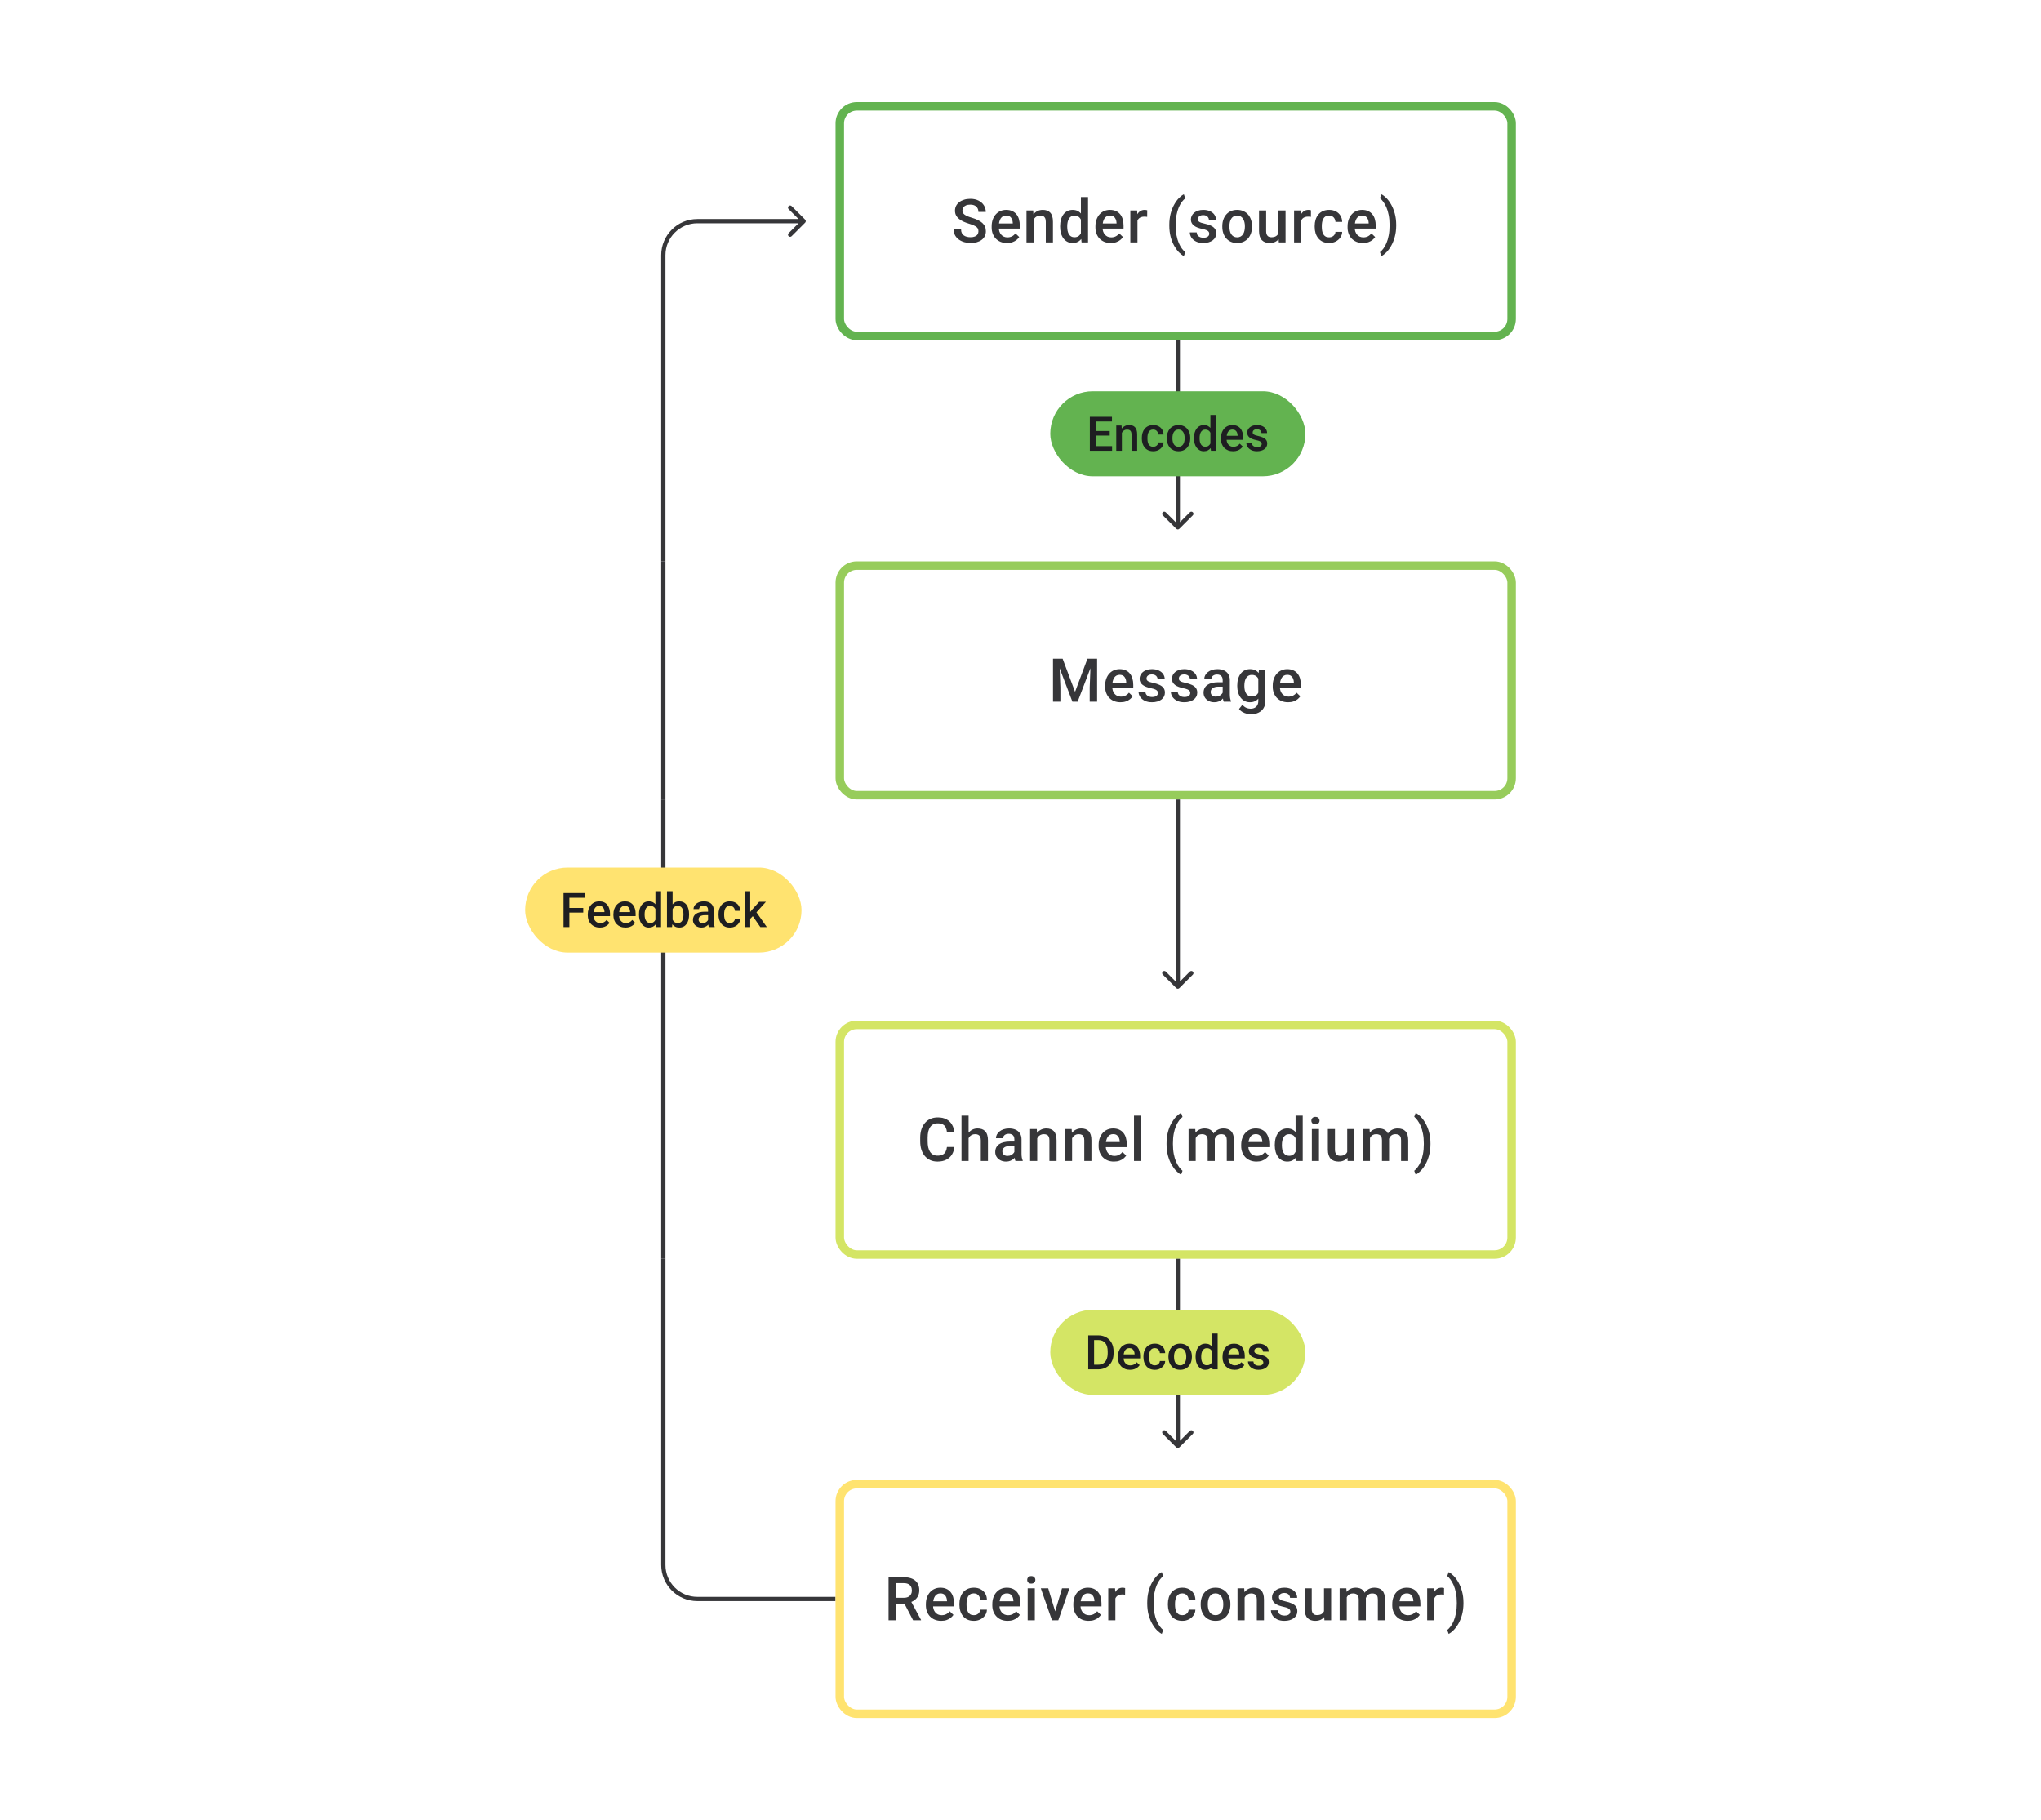 <svg width="480" height="428" viewBox="0 0 480 428" fill="none" xmlns="http://www.w3.org/2000/svg">
<path d="M189.354 52.354C189.549 52.158 189.549 51.842 189.354 51.646L186.172 48.465C185.976 48.269 185.66 48.269 185.464 48.465C185.269 48.66 185.269 48.976 185.464 49.172L188.293 52L185.464 54.828C185.269 55.024 185.269 55.34 185.464 55.535C185.66 55.731 185.976 55.731 186.172 55.535L189.354 52.354ZM164 52.5L189 52.5L189 51.5L164 51.5L164 52.5ZM155.5 60V80H156.5V60H155.5ZM164 51.5C159.306 51.5 155.5 55.306 155.5 60H156.5C156.5 55.858 159.858 52.5 164 52.5L164 51.5Z" fill="#1E1E21" fill-opacity="0.89"/>
<path d="M230.106 54.396C230.106 54.188 230.074 54.003 230.009 53.841C229.949 53.679 229.84 53.531 229.683 53.396C229.525 53.262 229.303 53.133 229.016 53.008C228.734 52.878 228.373 52.746 227.933 52.612C227.452 52.464 227.007 52.299 226.6 52.119C226.197 51.934 225.846 51.721 225.545 51.48C225.244 51.235 225.01 50.955 224.843 50.64C224.677 50.321 224.593 49.953 224.593 49.536C224.593 49.124 224.679 48.749 224.85 48.411C225.026 48.073 225.274 47.782 225.593 47.536C225.917 47.286 226.299 47.094 226.739 46.96C227.179 46.821 227.665 46.752 228.197 46.752C228.947 46.752 229.593 46.891 230.134 47.168C230.68 47.446 231.099 47.819 231.391 48.286C231.687 48.754 231.835 49.27 231.835 49.834H230.106C230.106 49.501 230.035 49.207 229.891 48.953C229.752 48.693 229.539 48.49 229.252 48.342C228.97 48.194 228.611 48.119 228.176 48.119C227.764 48.119 227.422 48.182 227.149 48.307C226.875 48.432 226.672 48.601 226.538 48.814C226.403 49.027 226.336 49.267 226.336 49.536C226.336 49.726 226.38 49.899 226.468 50.057C226.556 50.209 226.69 50.353 226.871 50.487C227.051 50.617 227.278 50.739 227.551 50.855C227.824 50.971 228.146 51.082 228.516 51.188C229.076 51.355 229.565 51.54 229.981 51.744C230.398 51.943 230.745 52.17 231.023 52.424C231.301 52.679 231.509 52.968 231.648 53.292C231.787 53.612 231.856 53.975 231.856 54.382C231.856 54.808 231.771 55.192 231.599 55.535C231.428 55.873 231.183 56.162 230.863 56.403C230.548 56.639 230.169 56.822 229.725 56.951C229.285 57.076 228.794 57.139 228.253 57.139C227.767 57.139 227.287 57.074 226.815 56.944C226.348 56.815 225.922 56.618 225.538 56.354C225.153 56.086 224.848 55.752 224.621 55.354C224.394 54.952 224.281 54.482 224.281 53.945H226.024C226.024 54.274 226.079 54.554 226.19 54.785C226.306 55.017 226.466 55.206 226.669 55.354C226.873 55.498 227.109 55.604 227.378 55.674C227.651 55.743 227.942 55.778 228.253 55.778C228.66 55.778 229 55.72 229.273 55.604C229.551 55.489 229.759 55.327 229.898 55.118C230.037 54.91 230.106 54.669 230.106 54.396ZM236.827 57.139C236.272 57.139 235.77 57.049 235.321 56.868C234.876 56.683 234.497 56.426 234.182 56.097C233.872 55.769 233.633 55.382 233.467 54.938C233.3 54.493 233.217 54.014 233.217 53.501V53.223C233.217 52.635 233.302 52.103 233.474 51.626C233.645 51.149 233.883 50.742 234.189 50.404C234.494 50.061 234.855 49.8 235.272 49.619C235.689 49.439 236.14 49.348 236.626 49.348C237.163 49.348 237.633 49.439 238.035 49.619C238.438 49.8 238.771 50.054 239.035 50.383C239.304 50.707 239.503 51.093 239.632 51.542C239.767 51.992 239.834 52.487 239.834 53.028V53.744H234.029V52.542H238.181V52.41C238.172 52.11 238.112 51.827 238.001 51.563C237.894 51.3 237.73 51.087 237.508 50.925C237.286 50.763 236.989 50.681 236.619 50.681C236.341 50.681 236.094 50.742 235.876 50.862C235.663 50.978 235.485 51.147 235.341 51.369C235.198 51.591 235.087 51.86 235.008 52.174C234.934 52.484 234.897 52.834 234.897 53.223V53.501C234.897 53.829 234.941 54.135 235.029 54.417C235.122 54.695 235.256 54.938 235.432 55.146C235.608 55.354 235.821 55.519 236.07 55.639C236.32 55.755 236.605 55.813 236.925 55.813C237.327 55.813 237.686 55.732 238.001 55.57C238.316 55.408 238.589 55.178 238.82 54.882L239.702 55.736C239.54 55.972 239.329 56.199 239.07 56.417C238.811 56.63 238.494 56.803 238.119 56.938C237.748 57.072 237.318 57.139 236.827 57.139ZM243.083 51.091V57H241.41V49.487H242.986L243.083 51.091ZM242.784 52.966L242.243 52.959C242.247 52.427 242.322 51.938 242.465 51.494C242.613 51.05 242.817 50.668 243.076 50.348C243.34 50.029 243.655 49.783 244.02 49.612C244.386 49.436 244.793 49.348 245.242 49.348C245.603 49.348 245.93 49.399 246.221 49.501C246.518 49.598 246.77 49.758 246.978 49.98C247.191 50.203 247.353 50.492 247.464 50.848C247.575 51.2 247.631 51.633 247.631 52.147V57H245.951V52.14C245.951 51.779 245.897 51.494 245.791 51.286C245.689 51.073 245.539 50.922 245.34 50.834C245.145 50.742 244.902 50.695 244.611 50.695C244.324 50.695 244.067 50.756 243.84 50.876C243.613 50.996 243.421 51.161 243.264 51.369C243.111 51.577 242.993 51.818 242.909 52.091C242.826 52.364 242.784 52.656 242.784 52.966ZM254.206 55.445V46.335H255.886V57H254.366L254.206 55.445ZM249.318 53.327V53.181C249.318 52.612 249.385 52.093 249.519 51.626C249.653 51.154 249.848 50.749 250.102 50.411C250.357 50.068 250.667 49.807 251.033 49.626C251.399 49.441 251.811 49.348 252.269 49.348C252.722 49.348 253.121 49.436 253.463 49.612C253.806 49.788 254.097 50.04 254.338 50.369C254.579 50.693 254.771 51.082 254.914 51.536C255.058 51.985 255.16 52.484 255.22 53.035V53.501C255.16 54.038 255.058 54.528 254.914 54.972C254.771 55.417 254.579 55.801 254.338 56.125C254.097 56.449 253.803 56.699 253.456 56.875C253.114 57.051 252.713 57.139 252.255 57.139C251.801 57.139 251.392 57.044 251.026 56.854C250.665 56.664 250.357 56.398 250.102 56.056C249.848 55.713 249.653 55.31 249.519 54.848C249.385 54.38 249.318 53.873 249.318 53.327ZM250.991 53.181V53.327C250.991 53.669 251.021 53.989 251.081 54.285C251.146 54.581 251.246 54.843 251.38 55.07C251.514 55.292 251.688 55.468 251.901 55.597C252.118 55.722 252.378 55.785 252.678 55.785C253.058 55.785 253.37 55.702 253.616 55.535C253.861 55.368 254.053 55.144 254.192 54.861C254.336 54.575 254.433 54.255 254.484 53.903V52.647C254.456 52.373 254.398 52.119 254.31 51.883C254.227 51.647 254.113 51.441 253.97 51.265C253.826 51.084 253.648 50.945 253.435 50.848C253.227 50.746 252.979 50.695 252.692 50.695C252.387 50.695 252.128 50.76 251.915 50.89C251.702 51.02 251.526 51.198 251.387 51.425C251.253 51.651 251.153 51.915 251.088 52.216C251.024 52.517 250.991 52.839 250.991 53.181ZM261.232 57.139C260.677 57.139 260.175 57.049 259.726 56.868C259.281 56.683 258.902 56.426 258.587 56.097C258.277 55.769 258.038 55.382 257.872 54.938C257.705 54.493 257.622 54.014 257.622 53.501V53.223C257.622 52.635 257.707 52.103 257.879 51.626C258.05 51.149 258.288 50.742 258.594 50.404C258.899 50.061 259.26 49.8 259.677 49.619C260.094 49.439 260.545 49.348 261.031 49.348C261.568 49.348 262.038 49.439 262.441 49.619C262.843 49.8 263.177 50.054 263.44 50.383C263.709 50.707 263.908 51.093 264.038 51.542C264.172 51.992 264.239 52.487 264.239 53.028V53.744H258.434V52.542H262.586V52.41C262.577 52.11 262.517 51.827 262.406 51.563C262.299 51.3 262.135 51.087 261.913 50.925C261.691 50.763 261.394 50.681 261.024 50.681C260.746 50.681 260.499 50.742 260.281 50.862C260.068 50.978 259.89 51.147 259.747 51.369C259.603 51.591 259.492 51.86 259.413 52.174C259.339 52.484 259.302 52.834 259.302 53.223V53.501C259.302 53.829 259.346 54.135 259.434 54.417C259.527 54.695 259.661 54.938 259.837 55.146C260.013 55.354 260.226 55.519 260.476 55.639C260.726 55.755 261.01 55.813 261.33 55.813C261.732 55.813 262.091 55.732 262.406 55.57C262.721 55.408 262.994 55.178 263.225 54.882L264.107 55.736C263.945 55.972 263.734 56.199 263.475 56.417C263.216 56.63 262.899 56.803 262.524 56.938C262.154 57.072 261.723 57.139 261.232 57.139ZM267.509 50.918V57H265.836V49.487H267.433L267.509 50.918ZM269.807 49.439L269.793 50.994C269.691 50.975 269.58 50.962 269.46 50.952C269.344 50.943 269.229 50.938 269.113 50.938C268.826 50.938 268.574 50.98 268.356 51.063C268.138 51.142 267.956 51.258 267.807 51.411C267.664 51.559 267.553 51.739 267.474 51.952C267.395 52.165 267.349 52.404 267.335 52.667L266.953 52.695C266.953 52.223 267 51.785 267.092 51.383C267.185 50.98 267.324 50.626 267.509 50.321C267.699 50.015 267.935 49.777 268.217 49.605C268.504 49.434 268.835 49.348 269.21 49.348C269.312 49.348 269.421 49.358 269.536 49.376C269.657 49.395 269.747 49.416 269.807 49.439ZM275 53.008V52.889C275 51.899 275.107 51.001 275.32 50.196C275.537 49.385 275.82 48.677 276.167 48.071C276.514 47.46 276.884 46.955 277.278 46.557C277.676 46.154 278.058 45.865 278.423 45.689L278.757 46.648C278.488 46.846 278.22 47.122 277.951 47.474C277.687 47.825 277.444 48.258 277.222 48.772C277.005 49.281 276.829 49.878 276.694 50.563C276.565 51.244 276.5 52.015 276.5 52.876V53.022C276.5 53.882 276.565 54.656 276.694 55.34C276.829 56.021 277.005 56.618 277.222 57.132C277.444 57.646 277.687 58.081 277.951 58.437C278.22 58.798 278.488 59.085 278.757 59.298L278.423 60.215C278.058 60.034 277.676 59.743 277.278 59.34C276.884 58.942 276.514 58.437 276.167 57.826C275.82 57.22 275.537 56.514 275.32 55.709C275.107 54.898 275 53.998 275 53.008ZM284.394 54.966C284.394 54.799 284.353 54.648 284.269 54.514C284.186 54.375 284.026 54.25 283.79 54.139C283.559 54.028 283.216 53.926 282.763 53.834C282.365 53.746 281.999 53.642 281.666 53.521C281.337 53.396 281.055 53.246 280.818 53.07C280.582 52.894 280.4 52.686 280.27 52.445C280.14 52.205 280.076 51.927 280.076 51.612C280.076 51.306 280.143 51.017 280.277 50.744C280.411 50.471 280.603 50.23 280.853 50.022C281.103 49.814 281.406 49.649 281.763 49.529C282.124 49.409 282.527 49.348 282.971 49.348C283.6 49.348 284.14 49.455 284.589 49.668C285.042 49.876 285.39 50.161 285.63 50.522C285.871 50.878 285.991 51.281 285.991 51.73H284.318C284.318 51.531 284.267 51.346 284.165 51.175C284.068 50.999 283.92 50.857 283.721 50.751C283.522 50.64 283.272 50.584 282.971 50.584C282.684 50.584 282.446 50.631 282.256 50.723C282.071 50.811 281.932 50.927 281.839 51.07C281.751 51.214 281.707 51.371 281.707 51.542C281.707 51.667 281.73 51.781 281.777 51.883C281.828 51.98 281.911 52.07 282.027 52.154C282.142 52.232 282.3 52.306 282.499 52.376C282.702 52.445 282.957 52.512 283.263 52.577C283.837 52.697 284.33 52.852 284.741 53.042C285.158 53.227 285.477 53.468 285.7 53.764C285.922 54.056 286.033 54.426 286.033 54.875C286.033 55.209 285.961 55.514 285.818 55.792C285.679 56.065 285.475 56.303 285.207 56.507C284.938 56.706 284.617 56.861 284.242 56.972C283.871 57.083 283.455 57.139 282.992 57.139C282.311 57.139 281.735 57.019 281.263 56.778C280.791 56.532 280.432 56.22 280.187 55.84C279.946 55.456 279.826 55.058 279.826 54.646H281.443C281.462 54.956 281.548 55.204 281.7 55.389C281.858 55.57 282.052 55.702 282.284 55.785C282.52 55.864 282.763 55.903 283.013 55.903C283.313 55.903 283.566 55.864 283.769 55.785C283.973 55.702 284.128 55.59 284.235 55.452C284.341 55.308 284.394 55.146 284.394 54.966ZM287.463 53.327V53.167C287.463 52.626 287.542 52.123 287.699 51.661C287.856 51.193 288.083 50.788 288.38 50.446C288.68 50.098 289.046 49.83 289.477 49.64C289.912 49.446 290.402 49.348 290.949 49.348C291.499 49.348 291.99 49.446 292.421 49.64C292.856 49.83 293.224 50.098 293.525 50.446C293.825 50.788 294.055 51.193 294.212 51.661C294.369 52.123 294.448 52.626 294.448 53.167V53.327C294.448 53.868 294.369 54.371 294.212 54.834C294.055 55.297 293.825 55.702 293.525 56.049C293.224 56.391 292.858 56.66 292.428 56.854C291.997 57.044 291.509 57.139 290.962 57.139C290.412 57.139 289.919 57.044 289.484 56.854C289.053 56.66 288.687 56.391 288.386 56.049C288.086 55.702 287.856 55.297 287.699 54.834C287.542 54.371 287.463 53.868 287.463 53.327ZM289.136 53.167V53.327C289.136 53.665 289.171 53.984 289.241 54.285C289.31 54.586 289.419 54.85 289.567 55.077C289.715 55.303 289.905 55.482 290.136 55.611C290.368 55.741 290.643 55.806 290.962 55.806C291.273 55.806 291.541 55.741 291.768 55.611C291.999 55.482 292.189 55.303 292.337 55.077C292.485 54.85 292.594 54.586 292.664 54.285C292.738 53.984 292.775 53.665 292.775 53.327V53.167C292.775 52.834 292.738 52.519 292.664 52.223C292.594 51.922 292.483 51.656 292.33 51.425C292.182 51.193 291.992 51.013 291.761 50.883C291.534 50.749 291.263 50.681 290.949 50.681C290.634 50.681 290.361 50.749 290.129 50.883C289.902 51.013 289.715 51.193 289.567 51.425C289.419 51.656 289.31 51.922 289.241 52.223C289.171 52.519 289.136 52.834 289.136 53.167ZM300.655 55.229V49.487H302.335V57H300.752L300.655 55.229ZM300.891 53.667L301.454 53.653C301.454 54.158 301.398 54.623 301.287 55.049C301.176 55.47 301.005 55.838 300.773 56.153C300.542 56.463 300.245 56.706 299.884 56.882C299.523 57.053 299.091 57.139 298.586 57.139C298.22 57.139 297.885 57.086 297.579 56.979C297.274 56.873 297.01 56.708 296.788 56.486C296.57 56.264 296.401 55.975 296.281 55.618C296.16 55.262 296.1 54.836 296.1 54.341V49.487H297.774V54.355C297.774 54.628 297.806 54.857 297.871 55.042C297.936 55.222 298.024 55.368 298.135 55.479C298.246 55.59 298.375 55.669 298.524 55.715C298.672 55.762 298.829 55.785 298.996 55.785C299.472 55.785 299.847 55.692 300.12 55.507C300.398 55.317 300.595 55.063 300.711 54.743C300.831 54.424 300.891 54.065 300.891 53.667ZM306.015 50.918V57H304.342V49.487H305.939L306.015 50.918ZM308.313 49.439L308.299 50.994C308.198 50.975 308.087 50.962 307.966 50.952C307.85 50.943 307.735 50.938 307.619 50.938C307.332 50.938 307.08 50.98 306.862 51.063C306.645 51.142 306.462 51.258 306.314 51.411C306.17 51.559 306.059 51.739 305.98 51.952C305.902 52.165 305.855 52.404 305.842 52.667L305.46 52.695C305.46 52.223 305.506 51.785 305.599 51.383C305.691 50.98 305.83 50.626 306.015 50.321C306.205 50.015 306.441 49.777 306.723 49.605C307.01 49.434 307.341 49.348 307.716 49.348C307.818 49.348 307.927 49.358 308.043 49.376C308.163 49.395 308.253 49.416 308.313 49.439ZM312.576 55.806C312.849 55.806 313.095 55.752 313.312 55.646C313.534 55.535 313.713 55.382 313.847 55.188C313.986 54.993 314.062 54.769 314.076 54.514H315.652C315.643 55 315.499 55.442 315.222 55.84C314.944 56.239 314.576 56.556 314.118 56.792C313.659 57.023 313.153 57.139 312.597 57.139C312.023 57.139 311.523 57.042 311.097 56.847C310.672 56.648 310.317 56.375 310.035 56.028C309.753 55.681 309.54 55.28 309.396 54.827C309.257 54.373 309.188 53.887 309.188 53.369V53.126C309.188 52.607 309.257 52.121 309.396 51.667C309.54 51.209 309.753 50.806 310.035 50.459C310.317 50.112 310.672 49.841 311.097 49.647C311.523 49.448 312.021 49.348 312.59 49.348C313.192 49.348 313.72 49.469 314.173 49.709C314.627 49.946 314.983 50.276 315.243 50.702C315.506 51.124 315.643 51.614 315.652 52.174H314.076C314.062 51.897 313.993 51.647 313.868 51.425C313.747 51.198 313.576 51.017 313.354 50.883C313.136 50.749 312.875 50.681 312.569 50.681C312.231 50.681 311.951 50.751 311.729 50.89C311.507 51.024 311.333 51.209 311.208 51.445C311.083 51.677 310.993 51.938 310.938 52.23C310.887 52.517 310.861 52.816 310.861 53.126V53.369C310.861 53.679 310.887 53.98 310.938 54.271C310.989 54.563 311.077 54.824 311.202 55.056C311.331 55.283 311.507 55.465 311.729 55.604C311.951 55.739 312.234 55.806 312.576 55.806ZM320.533 57.139C319.978 57.139 319.475 57.049 319.026 56.868C318.582 56.683 318.202 56.426 317.888 56.097C317.578 55.769 317.339 55.382 317.173 54.938C317.006 54.493 316.923 54.014 316.923 53.501V53.223C316.923 52.635 317.008 52.103 317.179 51.626C317.351 51.149 317.589 50.742 317.895 50.404C318.2 50.061 318.561 49.8 318.978 49.619C319.394 49.439 319.846 49.348 320.332 49.348C320.869 49.348 321.339 49.439 321.741 49.619C322.144 49.8 322.477 50.054 322.741 50.383C323.01 50.707 323.209 51.093 323.338 51.542C323.472 51.992 323.54 52.487 323.54 53.028V53.744H317.735V52.542H321.887V52.41C321.878 52.11 321.818 51.827 321.707 51.563C321.6 51.3 321.436 51.087 321.214 50.925C320.991 50.763 320.695 50.681 320.325 50.681C320.047 50.681 319.799 50.742 319.582 50.862C319.369 50.978 319.191 51.147 319.047 51.369C318.904 51.591 318.793 51.86 318.714 52.174C318.64 52.484 318.603 52.834 318.603 53.223V53.501C318.603 53.829 318.647 54.135 318.735 54.417C318.827 54.695 318.962 54.938 319.138 55.146C319.313 55.354 319.526 55.519 319.776 55.639C320.026 55.755 320.311 55.813 320.63 55.813C321.033 55.813 321.392 55.732 321.707 55.57C322.021 55.408 322.294 55.178 322.526 54.882L323.408 55.736C323.246 55.972 323.035 56.199 322.776 56.417C322.517 56.63 322.2 56.803 321.825 56.938C321.454 57.072 321.024 57.139 320.533 57.139ZM328.358 52.889V53.008C328.358 53.984 328.247 54.875 328.025 55.681C327.807 56.486 327.522 57.194 327.171 57.805C326.824 58.416 326.446 58.926 326.039 59.333C325.636 59.74 325.25 60.034 324.879 60.215L324.539 59.298C324.808 59.095 325.074 58.815 325.338 58.458C325.606 58.106 325.849 57.669 326.067 57.146C326.289 56.627 326.465 56.026 326.594 55.34C326.729 54.656 326.796 53.882 326.796 53.022V52.876C326.796 52.015 326.726 51.242 326.587 50.557C326.453 49.867 326.273 49.265 326.046 48.751C325.819 48.233 325.574 47.795 325.31 47.439C325.046 47.083 324.789 46.805 324.539 46.606L324.879 45.689C325.25 45.865 325.636 46.157 326.039 46.564C326.446 46.971 326.824 47.483 327.171 48.099C327.522 48.71 327.807 49.418 328.025 50.223C328.247 51.029 328.358 51.917 328.358 52.889Z" fill="#1E1E21" fill-opacity="0.89"/>
<rect x="197.5" y="25" width="158" height="54" rx="4" stroke="#63B350" stroke-width="2"/>
<path d="M156 80V132" stroke="#1E1E21" stroke-opacity="0.89"/>
<path d="M276.646 124.354C276.842 124.549 277.158 124.549 277.354 124.354L280.536 121.172C280.731 120.976 280.731 120.66 280.536 120.464C280.34 120.269 280.024 120.269 279.828 120.464L277 123.293L274.172 120.464C273.976 120.269 273.66 120.269 273.464 120.464C273.269 120.66 273.269 120.976 273.464 121.172L276.646 124.354ZM276.5 80V124H277.5V80H276.5Z" fill="#1E1E21" fill-opacity="0.89"/>
<rect x="247" y="92" width="60" height="20" rx="10" fill="#63B350"/>
<path d="M261.54 104.908V106H257.297V104.908H261.54ZM257.687 98.009V106H256.309V98.009H257.687ZM260.985 101.346V102.422H257.297V101.346H260.985ZM261.512 98.009V99.107H257.297V98.009H261.512ZM263.845 101.329V106H262.522V100.062H263.768L263.845 101.329ZM263.609 102.811L263.181 102.806C263.184 102.385 263.243 101.999 263.356 101.648C263.473 101.297 263.634 100.995 263.839 100.742C264.048 100.49 264.296 100.296 264.586 100.16C264.875 100.021 265.197 99.952 265.551 99.952C265.837 99.952 266.095 99.992 266.325 100.073C266.559 100.149 266.759 100.276 266.924 100.451C267.092 100.627 267.22 100.856 267.308 101.137C267.396 101.415 267.439 101.758 267.439 102.164V106H266.111V102.158C266.111 101.873 266.069 101.648 265.985 101.483C265.905 101.315 265.786 101.196 265.628 101.126C265.475 101.053 265.283 101.017 265.052 101.017C264.825 101.017 264.622 101.064 264.443 101.159C264.264 101.254 264.112 101.384 263.987 101.549C263.867 101.714 263.773 101.904 263.707 102.12C263.642 102.336 263.609 102.566 263.609 102.811ZM271.215 105.056C271.431 105.056 271.625 105.014 271.797 104.93C271.973 104.842 272.114 104.721 272.22 104.568C272.329 104.414 272.39 104.236 272.401 104.035H273.647C273.639 104.419 273.526 104.769 273.306 105.083C273.087 105.398 272.796 105.649 272.434 105.835C272.072 106.018 271.671 106.11 271.232 106.11C270.778 106.11 270.383 106.033 270.046 105.879C269.71 105.722 269.43 105.506 269.207 105.232C268.983 104.957 268.815 104.641 268.702 104.282C268.592 103.924 268.537 103.539 268.537 103.13V102.938C268.537 102.528 268.592 102.144 268.702 101.785C268.815 101.423 268.983 101.104 269.207 100.83C269.43 100.556 269.71 100.342 270.046 100.188C270.383 100.031 270.776 99.952 271.226 99.952C271.702 99.952 272.119 100.047 272.478 100.237C272.836 100.424 273.118 100.686 273.323 101.022C273.531 101.355 273.639 101.743 273.647 102.186H272.401C272.39 101.966 272.335 101.769 272.236 101.593C272.141 101.414 272.006 101.271 271.83 101.165C271.658 101.059 271.451 101.006 271.21 101.006C270.943 101.006 270.721 101.061 270.546 101.17C270.37 101.276 270.233 101.423 270.134 101.609C270.035 101.792 269.964 101.999 269.92 102.23C269.88 102.456 269.86 102.692 269.86 102.938V103.13C269.86 103.375 269.88 103.613 269.92 103.843C269.96 104.074 270.03 104.28 270.129 104.463C270.231 104.643 270.37 104.787 270.546 104.897C270.721 105.003 270.945 105.056 271.215 105.056ZM274.41 103.097V102.97C274.41 102.542 274.472 102.145 274.596 101.78C274.721 101.41 274.9 101.09 275.134 100.819C275.372 100.545 275.661 100.332 276.001 100.182C276.345 100.029 276.733 99.952 277.165 99.952C277.6 99.952 277.988 100.029 278.328 100.182C278.672 100.332 278.963 100.545 279.201 100.819C279.439 101.09 279.62 101.41 279.744 101.78C279.869 102.145 279.931 102.542 279.931 102.97V103.097C279.931 103.525 279.869 103.922 279.744 104.288C279.62 104.654 279.439 104.974 279.201 105.248C278.963 105.519 278.674 105.731 278.334 105.885C277.993 106.035 277.607 106.11 277.176 106.11C276.74 106.11 276.351 106.035 276.007 105.885C275.666 105.731 275.377 105.519 275.139 105.248C274.902 104.974 274.721 104.654 274.596 104.288C274.472 103.922 274.41 103.525 274.41 103.097ZM275.732 102.97V103.097C275.732 103.364 275.76 103.616 275.815 103.854C275.869 104.092 275.955 104.3 276.072 104.48C276.19 104.659 276.34 104.8 276.523 104.902C276.705 105.005 276.923 105.056 277.176 105.056C277.421 105.056 277.633 105.005 277.812 104.902C277.995 104.8 278.145 104.659 278.262 104.48C278.379 104.3 278.465 104.092 278.52 103.854C278.579 103.616 278.608 103.364 278.608 103.097V102.97C278.608 102.707 278.579 102.458 278.52 102.224C278.465 101.986 278.378 101.776 278.257 101.593C278.14 101.41 277.99 101.267 277.807 101.165C277.627 101.059 277.413 101.006 277.165 101.006C276.916 101.006 276.7 101.059 276.517 101.165C276.338 101.267 276.19 101.41 276.072 101.593C275.955 101.776 275.869 101.986 275.815 102.224C275.76 102.458 275.732 102.707 275.732 102.97ZM284.662 104.771V97.57H285.99V106H284.788L284.662 104.771ZM280.798 103.097V102.981C280.798 102.531 280.851 102.122 280.957 101.752C281.063 101.379 281.217 101.059 281.418 100.792C281.619 100.521 281.864 100.314 282.153 100.171C282.443 100.025 282.768 99.952 283.13 99.952C283.489 99.952 283.804 100.021 284.074 100.16C284.345 100.3 284.576 100.499 284.766 100.759C284.956 101.015 285.108 101.322 285.221 101.681C285.335 102.036 285.415 102.431 285.463 102.866V103.234C285.415 103.658 285.335 104.046 285.221 104.397C285.108 104.749 284.956 105.052 284.766 105.308C284.576 105.565 284.343 105.762 284.069 105.901C283.798 106.04 283.482 106.11 283.119 106.11C282.761 106.11 282.437 106.035 282.148 105.885C281.863 105.735 281.619 105.524 281.418 105.254C281.217 104.983 281.063 104.665 280.957 104.299C280.851 103.929 280.798 103.528 280.798 103.097ZM282.121 102.981V103.097C282.121 103.367 282.144 103.62 282.192 103.854C282.243 104.088 282.322 104.295 282.428 104.474C282.534 104.65 282.671 104.789 282.84 104.891C283.011 104.99 283.216 105.04 283.454 105.04C283.754 105.04 284.001 104.974 284.195 104.842C284.389 104.71 284.541 104.533 284.651 104.31C284.764 104.083 284.841 103.83 284.881 103.552V102.559C284.859 102.343 284.813 102.142 284.744 101.955C284.678 101.769 284.588 101.606 284.475 101.467C284.362 101.324 284.221 101.214 284.052 101.137C283.888 101.057 283.692 101.017 283.465 101.017C283.224 101.017 283.019 101.068 282.851 101.17C282.682 101.273 282.543 101.414 282.433 101.593C282.327 101.772 282.249 101.981 282.197 102.219C282.146 102.456 282.121 102.711 282.121 102.981ZM289.991 106.11C289.552 106.11 289.155 106.038 288.8 105.896C288.449 105.749 288.149 105.546 287.9 105.287C287.655 105.027 287.466 104.721 287.334 104.37C287.203 104.019 287.137 103.64 287.137 103.234V103.014C287.137 102.55 287.205 102.129 287.34 101.752C287.475 101.375 287.664 101.053 287.905 100.786C288.147 100.515 288.432 100.309 288.761 100.166C289.091 100.023 289.447 99.952 289.832 99.952C290.256 99.952 290.627 100.023 290.946 100.166C291.264 100.309 291.527 100.51 291.736 100.77C291.948 101.026 292.106 101.331 292.208 101.686C292.314 102.041 292.367 102.433 292.367 102.861V103.426H287.779V102.477H291.061V102.372C291.054 102.134 291.006 101.911 290.918 101.703C290.834 101.494 290.704 101.326 290.529 101.198C290.353 101.07 290.119 101.006 289.826 101.006C289.607 101.006 289.411 101.053 289.239 101.148C289.071 101.24 288.93 101.373 288.816 101.549C288.703 101.725 288.615 101.937 288.553 102.186C288.494 102.431 288.465 102.707 288.465 103.014V103.234C288.465 103.494 288.5 103.735 288.569 103.958C288.642 104.178 288.749 104.37 288.888 104.535C289.027 104.699 289.195 104.829 289.393 104.924C289.59 105.016 289.815 105.062 290.068 105.062C290.386 105.062 290.669 104.997 290.918 104.869C291.167 104.741 291.383 104.56 291.566 104.326L292.263 105.001C292.135 105.188 291.968 105.367 291.763 105.539C291.559 105.707 291.308 105.844 291.012 105.951C290.719 106.057 290.379 106.11 289.991 106.11ZM296.73 104.392C296.73 104.26 296.697 104.141 296.632 104.035C296.566 103.925 296.439 103.827 296.253 103.739C296.07 103.651 295.799 103.571 295.441 103.497C295.126 103.428 294.837 103.346 294.573 103.25C294.314 103.152 294.091 103.033 293.904 102.894C293.717 102.755 293.573 102.59 293.47 102.4C293.368 102.209 293.317 101.99 293.317 101.741C293.317 101.5 293.37 101.271 293.476 101.055C293.582 100.839 293.734 100.649 293.931 100.484C294.129 100.32 294.369 100.19 294.65 100.095C294.936 99.999 295.254 99.952 295.605 99.952C296.103 99.952 296.529 100.036 296.884 100.204C297.243 100.369 297.517 100.594 297.707 100.879C297.898 101.161 297.993 101.479 297.993 101.834H296.67C296.67 101.677 296.63 101.531 296.549 101.395C296.472 101.256 296.355 101.145 296.198 101.061C296.041 100.973 295.843 100.929 295.605 100.929C295.378 100.929 295.19 100.965 295.04 101.039C294.894 101.108 294.784 101.2 294.711 101.313C294.641 101.426 294.606 101.551 294.606 101.686C294.606 101.785 294.625 101.875 294.661 101.955C294.702 102.032 294.767 102.103 294.859 102.169C294.95 102.231 295.075 102.29 295.232 102.345C295.393 102.4 295.594 102.453 295.836 102.504C296.289 102.599 296.679 102.722 297.005 102.872C297.334 103.018 297.587 103.208 297.762 103.442C297.938 103.673 298.026 103.966 298.026 104.321C298.026 104.584 297.969 104.826 297.855 105.045C297.746 105.261 297.585 105.449 297.372 105.61C297.16 105.768 296.906 105.89 296.61 105.978C296.317 106.066 295.988 106.11 295.622 106.11C295.084 106.11 294.628 106.015 294.255 105.824C293.882 105.63 293.598 105.383 293.404 105.083C293.214 104.78 293.119 104.465 293.119 104.139H294.398C294.412 104.385 294.48 104.58 294.601 104.727C294.725 104.869 294.879 104.974 295.062 105.04C295.249 105.102 295.441 105.133 295.638 105.133C295.876 105.133 296.075 105.102 296.236 105.04C296.397 104.974 296.52 104.886 296.604 104.776C296.688 104.663 296.73 104.535 296.73 104.392Z" fill="#1E1E21"/>
<path d="M156 132V188" stroke="#1E1E21" stroke-opacity="0.89"/>
<path d="M248.352 154.89H249.908L252.831 162.688L255.747 154.89H257.302L253.442 165H252.206L248.352 154.89ZM247.644 154.89H249.123L249.38 161.639V165H247.644V154.89ZM256.532 154.89H258.018V165H256.275V161.639L256.532 154.89ZM263.516 165.139C262.961 165.139 262.459 165.049 262.01 164.868C261.565 164.683 261.186 164.426 260.871 164.097C260.561 163.769 260.323 163.382 260.156 162.938C259.989 162.493 259.906 162.014 259.906 161.501V161.223C259.906 160.635 259.992 160.103 260.163 159.626C260.334 159.149 260.572 158.742 260.878 158.404C261.184 158.061 261.545 157.8 261.961 157.619C262.378 157.439 262.829 157.348 263.315 157.348C263.852 157.348 264.322 157.439 264.725 157.619C265.127 157.8 265.461 158.054 265.724 158.383C265.993 158.707 266.192 159.094 266.322 159.543C266.456 159.992 266.523 160.487 266.523 161.028V161.744H260.718V160.542H264.87V160.41C264.861 160.11 264.801 159.827 264.69 159.563C264.583 159.3 264.419 159.087 264.197 158.925C263.975 158.763 263.678 158.682 263.308 158.682C263.03 158.682 262.783 158.742 262.565 158.862C262.352 158.978 262.174 159.147 262.031 159.369C261.887 159.591 261.776 159.86 261.697 160.174C261.623 160.485 261.586 160.834 261.586 161.223V161.501C261.586 161.829 261.63 162.135 261.718 162.417C261.811 162.695 261.945 162.938 262.121 163.146C262.297 163.354 262.51 163.519 262.76 163.639C263.01 163.755 263.294 163.813 263.614 163.813C264.016 163.813 264.375 163.732 264.69 163.57C265.005 163.408 265.278 163.179 265.509 162.882L266.391 163.736C266.229 163.972 266.018 164.199 265.759 164.417C265.5 164.63 265.183 164.803 264.808 164.938C264.438 165.072 264.007 165.139 263.516 165.139ZM272.327 162.966C272.327 162.799 272.286 162.649 272.202 162.514C272.119 162.375 271.959 162.25 271.723 162.139C271.492 162.028 271.149 161.926 270.696 161.834C270.298 161.746 269.932 161.642 269.599 161.521C269.27 161.396 268.988 161.246 268.751 161.07C268.515 160.894 268.333 160.686 268.203 160.445C268.073 160.204 268.009 159.927 268.009 159.612C268.009 159.306 268.076 159.017 268.21 158.744C268.344 158.471 268.536 158.23 268.786 158.022C269.036 157.814 269.339 157.649 269.696 157.529C270.057 157.409 270.46 157.348 270.904 157.348C271.533 157.348 272.073 157.455 272.522 157.668C272.975 157.876 273.323 158.161 273.563 158.522C273.804 158.878 273.924 159.281 273.924 159.73H272.251C272.251 159.531 272.2 159.346 272.098 159.175C272.001 158.999 271.853 158.857 271.654 158.751C271.455 158.64 271.205 158.584 270.904 158.584C270.617 158.584 270.379 158.631 270.189 158.723C270.004 158.811 269.865 158.927 269.772 159.07C269.684 159.214 269.64 159.371 269.64 159.543C269.64 159.667 269.663 159.781 269.71 159.883C269.761 159.98 269.844 160.07 269.96 160.154C270.075 160.232 270.233 160.306 270.432 160.376C270.635 160.445 270.89 160.512 271.196 160.577C271.77 160.697 272.263 160.852 272.674 161.042C273.091 161.227 273.41 161.468 273.633 161.764C273.855 162.056 273.966 162.426 273.966 162.875C273.966 163.209 273.894 163.514 273.751 163.792C273.612 164.065 273.408 164.303 273.14 164.507C272.871 164.706 272.55 164.861 272.175 164.972C271.804 165.083 271.388 165.139 270.925 165.139C270.244 165.139 269.668 165.019 269.196 164.778C268.724 164.532 268.365 164.22 268.12 163.84C267.879 163.456 267.759 163.058 267.759 162.646H269.376C269.395 162.956 269.481 163.204 269.633 163.389C269.791 163.57 269.985 163.702 270.217 163.785C270.453 163.864 270.696 163.903 270.946 163.903C271.246 163.903 271.499 163.864 271.702 163.785C271.906 163.702 272.061 163.59 272.168 163.452C272.274 163.308 272.327 163.146 272.327 162.966ZM279.93 162.966C279.93 162.799 279.888 162.649 279.805 162.514C279.722 162.375 279.562 162.25 279.326 162.139C279.095 162.028 278.752 161.926 278.298 161.834C277.9 161.746 277.535 161.642 277.201 161.521C276.873 161.396 276.59 161.246 276.354 161.07C276.118 160.894 275.935 160.686 275.806 160.445C275.676 160.204 275.611 159.927 275.611 159.612C275.611 159.306 275.678 159.017 275.813 158.744C275.947 158.471 276.139 158.23 276.389 158.022C276.639 157.814 276.942 157.649 277.298 157.529C277.66 157.409 278.062 157.348 278.507 157.348C279.136 157.348 279.675 157.455 280.124 157.668C280.578 157.876 280.925 158.161 281.166 158.522C281.407 158.878 281.527 159.281 281.527 159.73H279.854C279.854 159.531 279.803 159.346 279.701 159.175C279.604 158.999 279.456 158.857 279.257 158.751C279.057 158.64 278.808 158.584 278.507 158.584C278.22 158.584 277.981 158.631 277.791 158.723C277.606 158.811 277.467 158.927 277.375 159.07C277.287 159.214 277.243 159.371 277.243 159.543C277.243 159.667 277.266 159.781 277.312 159.883C277.363 159.98 277.447 160.07 277.562 160.154C277.678 160.232 277.835 160.306 278.034 160.376C278.238 160.445 278.493 160.512 278.798 160.577C279.372 160.697 279.865 160.852 280.277 161.042C280.694 161.227 281.013 161.468 281.235 161.764C281.458 162.056 281.569 162.426 281.569 162.875C281.569 163.209 281.497 163.514 281.353 163.792C281.215 164.065 281.011 164.303 280.742 164.507C280.474 164.706 280.152 164.861 279.777 164.972C279.407 165.083 278.99 165.139 278.527 165.139C277.847 165.139 277.271 165.019 276.799 164.778C276.326 164.532 275.968 164.22 275.722 163.84C275.482 163.456 275.361 163.058 275.361 162.646H276.979C276.998 162.956 277.083 163.204 277.236 163.389C277.393 163.57 277.588 163.702 277.819 163.785C278.055 163.864 278.298 163.903 278.548 163.903C278.849 163.903 279.101 163.864 279.305 163.785C279.509 163.702 279.664 163.59 279.77 163.452C279.877 163.308 279.93 163.146 279.93 162.966ZM287.554 163.493V159.911C287.554 159.642 287.505 159.411 287.408 159.216C287.311 159.022 287.162 158.871 286.963 158.765C286.769 158.658 286.524 158.605 286.227 158.605C285.954 158.605 285.718 158.651 285.519 158.744C285.32 158.837 285.165 158.962 285.054 159.119C284.943 159.276 284.887 159.455 284.887 159.654H283.221C283.221 159.357 283.293 159.07 283.436 158.793C283.58 158.515 283.788 158.267 284.061 158.05C284.334 157.832 284.66 157.661 285.04 157.536C285.42 157.411 285.845 157.348 286.318 157.348C286.882 157.348 287.382 157.443 287.817 157.633C288.257 157.823 288.602 158.11 288.852 158.494C289.107 158.874 289.234 159.35 289.234 159.924V163.264C289.234 163.607 289.257 163.915 289.303 164.188C289.354 164.456 289.426 164.69 289.519 164.889V165H287.804C287.725 164.819 287.662 164.59 287.616 164.313C287.574 164.03 287.554 163.757 287.554 163.493ZM287.797 160.431L287.81 161.466H286.609C286.299 161.466 286.026 161.496 285.79 161.556C285.554 161.612 285.357 161.695 285.2 161.806C285.042 161.917 284.924 162.051 284.846 162.209C284.767 162.366 284.728 162.544 284.728 162.743C284.728 162.942 284.774 163.125 284.866 163.292C284.959 163.454 285.093 163.581 285.269 163.674C285.45 163.766 285.667 163.813 285.922 163.813C286.264 163.813 286.563 163.743 286.818 163.604C287.077 163.461 287.28 163.287 287.429 163.084C287.577 162.875 287.655 162.679 287.665 162.493L288.206 163.236C288.151 163.426 288.056 163.63 287.922 163.847C287.787 164.065 287.611 164.273 287.394 164.472C287.181 164.667 286.924 164.826 286.623 164.951C286.327 165.076 285.984 165.139 285.596 165.139C285.105 165.139 284.667 165.042 284.283 164.847C283.899 164.648 283.598 164.382 283.381 164.049C283.163 163.711 283.054 163.329 283.054 162.903C283.054 162.505 283.128 162.153 283.276 161.848C283.429 161.538 283.651 161.278 283.943 161.07C284.239 160.862 284.6 160.704 285.026 160.598C285.452 160.487 285.938 160.431 286.484 160.431H287.797ZM296.08 157.487H297.6V164.792C297.6 165.468 297.457 166.042 297.17 166.514C296.883 166.986 296.482 167.345 295.969 167.59C295.455 167.84 294.86 167.965 294.184 167.965C293.897 167.965 293.578 167.923 293.226 167.84C292.879 167.757 292.541 167.622 292.212 167.437C291.888 167.257 291.617 167.018 291.4 166.722L292.184 165.736C292.453 166.055 292.749 166.289 293.073 166.437C293.397 166.585 293.737 166.659 294.094 166.659C294.478 166.659 294.804 166.588 295.073 166.444C295.346 166.305 295.557 166.099 295.705 165.826C295.853 165.553 295.927 165.22 295.927 164.826V159.188L296.08 157.487ZM290.976 161.327V161.181C290.976 160.612 291.046 160.093 291.185 159.626C291.324 159.154 291.523 158.749 291.782 158.411C292.041 158.068 292.356 157.807 292.726 157.626C293.096 157.441 293.515 157.348 293.983 157.348C294.469 157.348 294.883 157.436 295.226 157.612C295.573 157.788 295.862 158.04 296.094 158.369C296.325 158.693 296.506 159.082 296.635 159.536C296.769 159.985 296.869 160.485 296.934 161.035V161.501C296.874 162.037 296.772 162.528 296.628 162.973C296.485 163.417 296.295 163.801 296.059 164.125C295.823 164.449 295.531 164.699 295.184 164.875C294.841 165.051 294.436 165.139 293.969 165.139C293.511 165.139 293.096 165.044 292.726 164.854C292.36 164.664 292.046 164.398 291.782 164.056C291.523 163.713 291.324 163.31 291.185 162.848C291.046 162.38 290.976 161.873 290.976 161.327ZM292.65 161.181V161.327C292.65 161.67 292.682 161.989 292.747 162.285C292.816 162.581 292.92 162.843 293.059 163.07C293.203 163.292 293.383 163.468 293.601 163.597C293.823 163.722 294.085 163.785 294.386 163.785C294.779 163.785 295.101 163.702 295.351 163.535C295.605 163.368 295.8 163.144 295.934 162.861C296.073 162.574 296.17 162.255 296.226 161.903V160.647C296.198 160.373 296.14 160.119 296.052 159.883C295.969 159.647 295.855 159.441 295.712 159.265C295.568 159.084 295.388 158.945 295.17 158.848C294.953 158.746 294.696 158.695 294.399 158.695C294.099 158.695 293.837 158.76 293.615 158.89C293.393 159.019 293.21 159.198 293.066 159.424C292.927 159.651 292.823 159.915 292.754 160.216C292.684 160.517 292.65 160.839 292.65 161.181ZM302.933 165.139C302.377 165.139 301.875 165.049 301.426 164.868C300.981 164.683 300.602 164.426 300.287 164.097C299.977 163.769 299.739 163.382 299.572 162.938C299.405 162.493 299.322 162.014 299.322 161.501V161.223C299.322 160.635 299.408 160.103 299.579 159.626C299.75 159.149 299.989 158.742 300.294 158.404C300.6 158.061 300.961 157.8 301.377 157.619C301.794 157.439 302.245 157.348 302.731 157.348C303.268 157.348 303.738 157.439 304.141 157.619C304.543 157.8 304.877 158.054 305.141 158.383C305.409 158.707 305.608 159.094 305.738 159.543C305.872 159.992 305.939 160.487 305.939 161.028V161.744H300.134V160.542H304.286V160.41C304.277 160.11 304.217 159.827 304.106 159.563C304 159.3 303.835 159.087 303.613 158.925C303.391 158.763 303.095 158.682 302.724 158.682C302.447 158.682 302.199 158.742 301.981 158.862C301.768 158.978 301.59 159.147 301.447 159.369C301.303 159.591 301.192 159.86 301.113 160.174C301.039 160.485 301.002 160.834 301.002 161.223V161.501C301.002 161.829 301.046 162.135 301.134 162.417C301.227 162.695 301.361 162.938 301.537 163.146C301.713 163.354 301.926 163.519 302.176 163.639C302.426 163.755 302.71 163.813 303.03 163.813C303.432 163.813 303.791 163.732 304.106 163.57C304.421 163.408 304.694 163.179 304.925 162.882L305.807 163.736C305.645 163.972 305.434 164.199 305.175 164.417C304.916 164.63 304.599 164.803 304.224 164.938C303.854 165.072 303.423 165.139 302.933 165.139Z" fill="#1E1E21" fill-opacity="0.89"/>
<rect x="197.5" y="133" width="158" height="54" rx="4" stroke="#97CC5B" stroke-width="2"/>
<path d="M156 188V240" stroke="#1E1E21" stroke-opacity="0.89"/>
<rect x="123.5" y="204" width="65" height="20" rx="10" fill="#FFE370"/>
<path d="M133.904 210.009V218H132.527V210.009H133.904ZM137.164 213.505V214.597H133.553V213.505H137.164ZM137.62 210.009V211.107H133.553V210.009H137.62ZM141.083 218.11C140.644 218.11 140.247 218.038 139.892 217.896C139.541 217.749 139.241 217.546 138.992 217.287C138.747 217.027 138.558 216.721 138.427 216.37C138.295 216.019 138.229 215.64 138.229 215.234V215.014C138.229 214.55 138.297 214.129 138.432 213.752C138.567 213.375 138.756 213.053 138.997 212.786C139.239 212.515 139.524 212.309 139.853 212.166C140.183 212.023 140.54 211.952 140.924 211.952C141.348 211.952 141.719 212.023 142.038 212.166C142.356 212.309 142.62 212.51 142.828 212.77C143.04 213.026 143.198 213.331 143.3 213.686C143.406 214.041 143.459 214.433 143.459 214.861V215.426H138.871V214.477H142.153V214.372C142.146 214.134 142.098 213.911 142.01 213.703C141.926 213.494 141.796 213.326 141.621 213.198C141.445 213.07 141.211 213.006 140.918 213.006C140.699 213.006 140.503 213.053 140.331 213.148C140.163 213.24 140.022 213.373 139.908 213.549C139.795 213.725 139.707 213.937 139.645 214.186C139.586 214.431 139.557 214.707 139.557 215.014V215.234C139.557 215.494 139.592 215.735 139.661 215.958C139.735 216.178 139.841 216.37 139.98 216.535C140.119 216.699 140.287 216.829 140.485 216.924C140.682 217.016 140.907 217.062 141.16 217.062C141.478 217.062 141.762 216.997 142.01 216.869C142.259 216.741 142.475 216.56 142.658 216.326L143.355 217.001C143.227 217.188 143.06 217.367 142.856 217.539C142.651 217.707 142.4 217.844 142.104 217.951C141.811 218.057 141.471 218.11 141.083 218.11ZM147.109 218.11C146.67 218.11 146.273 218.038 145.918 217.896C145.567 217.749 145.267 217.546 145.018 217.287C144.773 217.027 144.584 216.721 144.453 216.37C144.321 216.019 144.255 215.64 144.255 215.234V215.014C144.255 214.55 144.323 214.129 144.458 213.752C144.594 213.375 144.782 213.053 145.023 212.786C145.265 212.515 145.55 212.309 145.88 212.166C146.209 212.023 146.566 211.952 146.95 211.952C147.374 211.952 147.746 212.023 148.064 212.166C148.382 212.309 148.646 212.51 148.854 212.77C149.066 213.026 149.224 213.331 149.326 213.686C149.432 214.041 149.485 214.433 149.485 214.861V215.426H144.897V214.477H148.179V214.372C148.172 214.134 148.124 213.911 148.037 213.703C147.952 213.494 147.822 213.326 147.647 213.198C147.471 213.07 147.237 213.006 146.944 213.006C146.725 213.006 146.529 213.053 146.357 213.148C146.189 213.24 146.048 213.373 145.934 213.549C145.821 213.725 145.733 213.937 145.671 214.186C145.613 214.431 145.583 214.707 145.583 215.014V215.234C145.583 215.494 145.618 215.735 145.688 215.958C145.761 216.178 145.867 216.37 146.006 216.535C146.145 216.699 146.313 216.829 146.511 216.924C146.708 217.016 146.933 217.062 147.186 217.062C147.504 217.062 147.788 216.997 148.037 216.869C148.285 216.741 148.501 216.56 148.684 216.326L149.381 217.001C149.253 217.188 149.087 217.367 148.882 217.539C148.677 217.707 148.426 217.844 148.13 217.951C147.837 218.057 147.497 218.11 147.109 218.11ZM154.139 216.771V209.57H155.468V218H154.266L154.139 216.771ZM150.276 215.097V214.981C150.276 214.531 150.329 214.122 150.435 213.752C150.541 213.379 150.695 213.059 150.896 212.792C151.097 212.521 151.342 212.314 151.631 212.171C151.92 212.025 152.246 211.952 152.608 211.952C152.967 211.952 153.281 212.021 153.552 212.16C153.823 212.3 154.053 212.499 154.244 212.759C154.434 213.015 154.586 213.322 154.699 213.681C154.813 214.036 154.893 214.431 154.941 214.866V215.234C154.893 215.658 154.813 216.046 154.699 216.397C154.586 216.749 154.434 217.052 154.244 217.308C154.053 217.565 153.821 217.762 153.547 217.901C153.276 218.04 152.959 218.11 152.597 218.11C152.239 218.11 151.915 218.035 151.626 217.885C151.34 217.735 151.097 217.524 150.896 217.254C150.695 216.983 150.541 216.665 150.435 216.299C150.329 215.929 150.276 215.528 150.276 215.097ZM151.598 214.981V215.097C151.598 215.367 151.622 215.62 151.67 215.854C151.721 216.088 151.8 216.295 151.906 216.474C152.012 216.65 152.149 216.789 152.317 216.891C152.489 216.99 152.694 217.04 152.932 217.04C153.232 217.04 153.479 216.974 153.673 216.842C153.867 216.71 154.019 216.533 154.128 216.31C154.242 216.083 154.319 215.83 154.359 215.552V214.559C154.337 214.343 154.291 214.142 154.222 213.955C154.156 213.769 154.066 213.606 153.953 213.467C153.839 213.324 153.699 213.214 153.53 213.137C153.366 213.057 153.17 213.017 152.943 213.017C152.702 213.017 152.497 213.068 152.328 213.17C152.16 213.273 152.021 213.414 151.911 213.593C151.805 213.772 151.726 213.981 151.675 214.219C151.624 214.456 151.598 214.711 151.598 214.981ZM156.856 209.57H158.179V216.732L158.053 218H156.856V209.57ZM162.054 214.976V215.091C162.054 215.53 162.004 215.935 161.905 216.304C161.81 216.67 161.664 216.988 161.466 217.259C161.272 217.53 161.031 217.74 160.742 217.89C160.456 218.037 160.125 218.11 159.748 218.11C159.379 218.11 159.057 218.04 158.783 217.901C158.508 217.762 158.278 217.565 158.091 217.308C157.908 217.052 157.76 216.747 157.646 216.392C157.533 216.037 157.453 215.646 157.405 215.217V214.85C157.453 214.418 157.533 214.026 157.646 213.675C157.76 213.32 157.908 213.015 158.091 212.759C158.278 212.499 158.506 212.3 158.777 212.16C159.051 212.021 159.372 211.952 159.738 211.952C160.118 211.952 160.453 212.025 160.742 212.171C161.035 212.318 161.278 212.526 161.472 212.797C161.666 213.064 161.81 213.383 161.905 213.752C162.004 214.122 162.054 214.53 162.054 214.976ZM160.731 215.091V214.976C160.731 214.709 160.709 214.458 160.665 214.224C160.621 213.986 160.548 213.778 160.446 213.598C160.347 213.419 160.211 213.278 160.039 213.176C159.871 213.07 159.661 213.017 159.408 213.017C159.174 213.017 158.973 213.057 158.805 213.137C158.636 213.218 158.495 213.328 158.382 213.467C158.268 213.606 158.179 213.767 158.113 213.95C158.051 214.133 158.009 214.33 157.987 214.542V215.536C158.02 215.81 158.089 216.063 158.195 216.293C158.305 216.52 158.459 216.703 158.656 216.842C158.854 216.977 159.108 217.045 159.419 217.045C159.664 217.045 159.871 216.996 160.039 216.897C160.208 216.798 160.341 216.661 160.44 216.485C160.542 216.306 160.616 216.097 160.66 215.86C160.707 215.622 160.731 215.366 160.731 215.091ZM166.521 216.809V213.977C166.521 213.765 166.483 213.582 166.406 213.428C166.329 213.275 166.212 213.156 166.055 213.072C165.901 212.987 165.707 212.945 165.473 212.945C165.257 212.945 165.07 212.982 164.913 213.055C164.756 213.128 164.633 213.227 164.545 213.351C164.457 213.476 164.414 213.617 164.414 213.774H163.096C163.096 213.54 163.153 213.313 163.266 213.093C163.38 212.874 163.545 212.678 163.76 212.506C163.976 212.334 164.234 212.199 164.534 212.1C164.834 212.001 165.171 211.952 165.544 211.952C165.991 211.952 166.386 212.027 166.73 212.177C167.077 212.327 167.35 212.554 167.547 212.857C167.749 213.158 167.849 213.534 167.849 213.988V216.628C167.849 216.899 167.867 217.142 167.904 217.358C167.944 217.57 168.001 217.755 168.074 217.912V218H166.719C166.656 217.857 166.607 217.676 166.57 217.457C166.537 217.233 166.521 217.018 166.521 216.809ZM166.713 214.389L166.724 215.206H165.775C165.529 215.206 165.314 215.23 165.127 215.278C164.94 215.322 164.785 215.388 164.661 215.475C164.536 215.563 164.443 215.669 164.381 215.794C164.318 215.918 164.287 216.059 164.287 216.216C164.287 216.374 164.324 216.518 164.397 216.65C164.47 216.778 164.576 216.879 164.715 216.952C164.858 217.025 165.03 217.062 165.231 217.062C165.502 217.062 165.738 217.007 165.939 216.897C166.144 216.783 166.305 216.646 166.422 216.485C166.539 216.321 166.602 216.165 166.609 216.019L167.037 216.606C166.993 216.756 166.918 216.917 166.812 217.089C166.706 217.261 166.567 217.426 166.395 217.583C166.226 217.737 166.023 217.863 165.786 217.962C165.551 218.06 165.281 218.11 164.973 218.11C164.586 218.11 164.24 218.033 163.936 217.879C163.632 217.722 163.395 217.512 163.223 217.248C163.051 216.981 162.965 216.679 162.965 216.343C162.965 216.028 163.023 215.75 163.14 215.508C163.261 215.263 163.437 215.058 163.667 214.894C163.901 214.729 164.187 214.605 164.523 214.52C164.86 214.433 165.244 214.389 165.676 214.389H166.713ZM171.658 217.056C171.874 217.056 172.068 217.014 172.24 216.93C172.415 216.842 172.556 216.721 172.662 216.568C172.772 216.414 172.833 216.236 172.844 216.035H174.089C174.082 216.419 173.969 216.769 173.749 217.083C173.53 217.398 173.239 217.649 172.876 217.835C172.514 218.018 172.114 218.11 171.675 218.11C171.221 218.11 170.826 218.033 170.489 217.879C170.152 217.722 169.873 217.506 169.649 217.232C169.426 216.957 169.258 216.641 169.144 216.282C169.035 215.924 168.98 215.539 168.98 215.13V214.938C168.98 214.528 169.035 214.144 169.144 213.785C169.258 213.423 169.426 213.104 169.649 212.83C169.873 212.556 170.152 212.342 170.489 212.188C170.826 212.031 171.219 211.952 171.669 211.952C172.145 211.952 172.562 212.047 172.92 212.237C173.279 212.424 173.561 212.686 173.766 213.022C173.974 213.355 174.082 213.743 174.089 214.186H172.844C172.833 213.966 172.778 213.769 172.679 213.593C172.584 213.414 172.448 213.271 172.273 213.165C172.101 213.059 171.894 213.006 171.653 213.006C171.385 213.006 171.164 213.061 170.988 213.17C170.813 213.276 170.676 213.423 170.577 213.609C170.478 213.792 170.407 213.999 170.363 214.23C170.323 214.456 170.302 214.692 170.302 214.938V215.13C170.302 215.375 170.323 215.613 170.363 215.843C170.403 216.074 170.473 216.28 170.571 216.463C170.674 216.643 170.813 216.787 170.988 216.897C171.164 217.003 171.387 217.056 171.658 217.056ZM176.438 209.57V218H175.11V209.57H176.438ZM180.126 212.062L177.542 214.927L176.126 216.375L175.78 215.256L176.85 213.933L178.529 212.062H180.126ZM178.815 218L176.888 215.212L177.723 214.284L180.346 218H178.815Z" fill="#1E1E21"/>
<path d="M276.646 232.354C276.842 232.549 277.158 232.549 277.354 232.354L280.536 229.172C280.731 228.976 280.731 228.66 280.536 228.464C280.34 228.269 280.024 228.269 279.828 228.464L277 231.293L274.172 228.464C273.976 228.269 273.66 228.269 273.464 228.464C273.269 228.66 273.269 228.976 273.464 229.172L276.646 232.354ZM276.5 188V232H277.5V188H276.5Z" fill="#1E1E21" fill-opacity="0.89"/>
<path d="M156 240V296" stroke="#1E1E21" stroke-opacity="0.89"/>
<path d="M222.701 269.709H224.437C224.382 270.371 224.197 270.961 223.882 271.479C223.567 271.993 223.125 272.398 222.556 272.694C221.986 272.991 221.294 273.139 220.48 273.139C219.855 273.139 219.292 273.028 218.792 272.806C218.292 272.579 217.864 272.259 217.508 271.847C217.151 271.431 216.878 270.929 216.689 270.341C216.503 269.753 216.411 269.096 216.411 268.369V267.529C216.411 266.802 216.506 266.145 216.695 265.557C216.89 264.969 217.168 264.467 217.529 264.05C217.89 263.629 218.323 263.307 218.827 263.085C219.336 262.863 219.908 262.752 220.542 262.752C221.348 262.752 222.028 262.9 222.583 263.196C223.139 263.492 223.569 263.902 223.875 264.425C224.185 264.948 224.375 265.547 224.444 266.223H222.708C222.662 265.788 222.56 265.416 222.403 265.105C222.25 264.795 222.023 264.559 221.722 264.397C221.422 264.231 221.028 264.147 220.542 264.147C220.144 264.147 219.797 264.221 219.501 264.369C219.204 264.518 218.957 264.735 218.758 265.022C218.559 265.309 218.408 265.663 218.306 266.084C218.209 266.501 218.161 266.978 218.161 267.515V268.369C218.161 268.878 218.204 269.341 218.292 269.757C218.385 270.169 218.524 270.524 218.709 270.82C218.899 271.116 219.14 271.345 219.431 271.507C219.723 271.669 220.072 271.75 220.48 271.75C220.975 271.75 221.375 271.672 221.681 271.514C221.991 271.357 222.225 271.128 222.382 270.827C222.544 270.521 222.651 270.149 222.701 269.709ZM227.791 262.335V273H226.124V262.335H227.791ZM227.499 268.966L226.957 268.959C226.962 268.441 227.034 267.961 227.173 267.522C227.316 267.082 227.515 266.7 227.77 266.376C228.029 266.047 228.339 265.795 228.7 265.619C229.061 265.439 229.462 265.348 229.901 265.348C230.272 265.348 230.605 265.399 230.901 265.501C231.202 265.603 231.461 265.767 231.679 265.994C231.897 266.216 232.061 266.508 232.172 266.869C232.288 267.225 232.346 267.661 232.346 268.174V273H230.665V268.16C230.665 267.799 230.612 267.512 230.506 267.3C230.404 267.087 230.253 266.934 230.054 266.841C229.855 266.744 229.612 266.695 229.325 266.695C229.024 266.695 228.758 266.756 228.527 266.876C228.3 266.996 228.11 267.161 227.957 267.369C227.805 267.577 227.689 267.818 227.61 268.091C227.536 268.364 227.499 268.656 227.499 268.966ZM238.56 271.493V267.911C238.56 267.642 238.511 267.411 238.414 267.216C238.317 267.022 238.168 266.871 237.969 266.765C237.775 266.658 237.53 266.605 237.233 266.605C236.96 266.605 236.724 266.651 236.525 266.744C236.326 266.837 236.171 266.962 236.06 267.119C235.949 267.276 235.893 267.455 235.893 267.654H234.227C234.227 267.357 234.299 267.07 234.442 266.793C234.586 266.515 234.794 266.267 235.067 266.05C235.34 265.832 235.666 265.661 236.046 265.536C236.426 265.411 236.851 265.348 237.324 265.348C237.888 265.348 238.388 265.443 238.823 265.633C239.263 265.823 239.608 266.11 239.858 266.494C240.113 266.874 240.24 267.35 240.24 267.924V271.264C240.24 271.607 240.263 271.915 240.309 272.188C240.36 272.456 240.432 272.69 240.525 272.889V273H238.809C238.731 272.819 238.668 272.59 238.622 272.313C238.58 272.03 238.56 271.757 238.56 271.493ZM238.803 268.431L238.816 269.466H237.615C237.305 269.466 237.032 269.496 236.796 269.556C236.56 269.612 236.363 269.695 236.206 269.806C236.048 269.917 235.93 270.051 235.852 270.209C235.773 270.366 235.734 270.544 235.734 270.743C235.734 270.942 235.78 271.125 235.872 271.292C235.965 271.454 236.099 271.581 236.275 271.674C236.456 271.766 236.673 271.813 236.928 271.813C237.27 271.813 237.569 271.743 237.824 271.604C238.083 271.461 238.286 271.287 238.435 271.084C238.583 270.875 238.661 270.679 238.671 270.493L239.212 271.236C239.157 271.426 239.062 271.63 238.928 271.847C238.793 272.065 238.617 272.273 238.4 272.472C238.187 272.667 237.93 272.826 237.629 272.951C237.333 273.076 236.99 273.139 236.602 273.139C236.111 273.139 235.673 273.042 235.289 272.847C234.905 272.648 234.604 272.382 234.387 272.049C234.169 271.711 234.06 271.329 234.06 270.903C234.06 270.505 234.134 270.153 234.282 269.848C234.435 269.538 234.657 269.278 234.949 269.07C235.245 268.862 235.606 268.704 236.032 268.598C236.458 268.487 236.944 268.431 237.49 268.431H238.803ZM243.933 267.091V273H242.26V265.487H243.836L243.933 267.091ZM243.635 268.966L243.093 268.959C243.098 268.427 243.172 267.938 243.315 267.494C243.464 267.05 243.667 266.668 243.926 266.348C244.19 266.029 244.505 265.784 244.871 265.612C245.236 265.436 245.644 265.348 246.093 265.348C246.454 265.348 246.78 265.399 247.072 265.501C247.368 265.598 247.62 265.758 247.829 265.98C248.042 266.202 248.204 266.492 248.315 266.848C248.426 267.2 248.481 267.633 248.481 268.147V273H246.801V268.14C246.801 267.779 246.748 267.494 246.641 267.286C246.539 267.073 246.389 266.922 246.19 266.834C245.996 266.742 245.753 266.695 245.461 266.695C245.174 266.695 244.917 266.756 244.69 266.876C244.463 266.996 244.271 267.161 244.114 267.369C243.961 267.577 243.843 267.818 243.76 268.091C243.677 268.364 243.635 268.656 243.635 268.966ZM252.133 267.091V273H250.46V265.487H252.036L252.133 267.091ZM251.835 268.966L251.293 268.959C251.298 268.427 251.372 267.938 251.515 267.494C251.663 267.05 251.867 266.668 252.126 266.348C252.39 266.029 252.705 265.784 253.071 265.612C253.436 265.436 253.844 265.348 254.293 265.348C254.654 265.348 254.98 265.399 255.272 265.501C255.568 265.598 255.82 265.758 256.028 265.98C256.241 266.202 256.403 266.492 256.515 266.848C256.626 267.2 256.681 267.633 256.681 268.147V273H255.001V268.14C255.001 267.779 254.948 267.494 254.841 267.286C254.739 267.073 254.589 266.922 254.39 266.834C254.195 266.742 253.952 266.695 253.661 266.695C253.374 266.695 253.117 266.756 252.89 266.876C252.663 266.996 252.471 267.161 252.314 267.369C252.161 267.577 252.043 267.818 251.96 268.091C251.876 268.364 251.835 268.656 251.835 268.966ZM261.986 273.139C261.43 273.139 260.928 273.049 260.479 272.868C260.035 272.683 259.655 272.426 259.34 272.097C259.03 271.769 258.792 271.382 258.625 270.938C258.458 270.493 258.375 270.014 258.375 269.501V269.223C258.375 268.635 258.461 268.103 258.632 267.626C258.803 267.149 259.042 266.742 259.347 266.404C259.653 266.061 260.014 265.8 260.43 265.619C260.847 265.439 261.298 265.348 261.784 265.348C262.321 265.348 262.791 265.439 263.194 265.619C263.596 265.8 263.93 266.054 264.194 266.383C264.462 266.707 264.661 267.094 264.791 267.543C264.925 267.992 264.992 268.487 264.992 269.028V269.744H259.187V268.542H263.34V268.41C263.33 268.11 263.27 267.827 263.159 267.563C263.053 267.3 262.888 267.087 262.666 266.925C262.444 266.763 262.148 266.682 261.777 266.682C261.5 266.682 261.252 266.742 261.034 266.862C260.821 266.978 260.643 267.147 260.5 267.369C260.356 267.591 260.245 267.86 260.166 268.174C260.092 268.485 260.055 268.834 260.055 269.223V269.501C260.055 269.829 260.099 270.135 260.187 270.417C260.28 270.695 260.414 270.938 260.59 271.146C260.766 271.354 260.979 271.519 261.229 271.639C261.479 271.755 261.763 271.813 262.083 271.813C262.486 271.813 262.844 271.732 263.159 271.57C263.474 271.408 263.747 271.179 263.978 270.882L264.86 271.736C264.698 271.972 264.488 272.199 264.228 272.417C263.969 272.63 263.652 272.803 263.277 272.938C262.907 273.072 262.476 273.139 261.986 273.139ZM268.373 262.335V273H266.693V262.335H268.373ZM274.351 269.008V268.89C274.351 267.899 274.457 267.001 274.67 266.196C274.888 265.385 275.17 264.677 275.517 264.071C275.865 263.46 276.235 262.955 276.628 262.557C277.026 262.154 277.408 261.865 277.774 261.689L278.107 262.647C277.839 262.846 277.57 263.122 277.302 263.474C277.038 263.826 276.795 264.258 276.573 264.772C276.355 265.281 276.179 265.878 276.045 266.564C275.915 267.244 275.851 268.015 275.851 268.876V269.021C275.851 269.882 275.915 270.655 276.045 271.341C276.179 272.021 276.355 272.618 276.573 273.132C276.795 273.646 277.038 274.081 277.302 274.437C277.57 274.798 277.839 275.085 278.107 275.298L277.774 276.215C277.408 276.034 277.026 275.743 276.628 275.34C276.235 274.942 275.865 274.437 275.517 273.826C275.17 273.22 274.888 272.514 274.67 271.709C274.457 270.898 274.351 269.998 274.351 269.008ZM281.204 267.015V273H279.53V265.487H281.106L281.204 267.015ZM280.933 268.966L280.364 268.959C280.364 268.441 280.428 267.961 280.558 267.522C280.688 267.082 280.877 266.7 281.127 266.376C281.377 266.047 281.687 265.795 282.058 265.619C282.433 265.439 282.865 265.348 283.356 265.348C283.699 265.348 284.011 265.399 284.294 265.501C284.58 265.598 284.828 265.753 285.036 265.966C285.249 266.179 285.411 266.452 285.522 266.786C285.638 267.119 285.696 267.522 285.696 267.994V273H284.023V268.14C284.023 267.774 283.967 267.487 283.856 267.279C283.75 267.07 283.595 266.922 283.391 266.834C283.192 266.742 282.953 266.695 282.676 266.695C282.361 266.695 282.092 266.756 281.87 266.876C281.653 266.996 281.474 267.161 281.336 267.369C281.197 267.577 281.095 267.818 281.03 268.091C280.965 268.364 280.933 268.656 280.933 268.966ZM285.592 268.522L284.807 268.695C284.807 268.241 284.87 267.813 284.995 267.411C285.124 267.003 285.312 266.647 285.557 266.341C285.807 266.031 286.115 265.788 286.481 265.612C286.846 265.436 287.265 265.348 287.737 265.348C288.122 265.348 288.464 265.402 288.765 265.508C289.071 265.61 289.33 265.772 289.543 265.994C289.756 266.216 289.918 266.506 290.029 266.862C290.14 267.214 290.195 267.64 290.195 268.14V273H288.515V268.133C288.515 267.753 288.46 267.459 288.348 267.251C288.242 267.043 288.089 266.899 287.89 266.82C287.691 266.737 287.453 266.695 287.175 266.695C286.916 266.695 286.687 266.744 286.488 266.841C286.293 266.934 286.129 267.066 285.995 267.237C285.86 267.404 285.759 267.596 285.689 267.813C285.624 268.031 285.592 268.267 285.592 268.522ZM295.514 273.139C294.958 273.139 294.456 273.049 294.007 272.868C293.563 272.683 293.183 272.426 292.868 272.097C292.558 271.769 292.32 271.382 292.153 270.938C291.986 270.493 291.903 270.014 291.903 269.501V269.223C291.903 268.635 291.989 268.103 292.16 267.626C292.331 267.149 292.57 266.742 292.875 266.404C293.181 266.061 293.542 265.8 293.958 265.619C294.375 265.439 294.826 265.348 295.312 265.348C295.849 265.348 296.319 265.439 296.722 265.619C297.125 265.8 297.458 266.054 297.722 266.383C297.99 266.707 298.189 267.094 298.319 267.543C298.453 267.992 298.52 268.487 298.52 269.028V269.744H292.716V268.542H296.868V268.41C296.858 268.11 296.798 267.827 296.687 267.563C296.581 267.3 296.416 267.087 296.194 266.925C295.972 266.763 295.676 266.682 295.305 266.682C295.028 266.682 294.78 266.742 294.562 266.862C294.35 266.978 294.171 267.147 294.028 267.369C293.884 267.591 293.773 267.86 293.695 268.174C293.62 268.485 293.583 268.834 293.583 269.223V269.501C293.583 269.829 293.627 270.135 293.715 270.417C293.808 270.695 293.942 270.938 294.118 271.146C294.294 271.354 294.507 271.519 294.757 271.639C295.007 271.755 295.292 271.813 295.611 271.813C296.014 271.813 296.372 271.732 296.687 271.57C297.002 271.408 297.275 271.179 297.506 270.882L298.388 271.736C298.226 271.972 298.016 272.199 297.756 272.417C297.497 272.63 297.18 272.803 296.805 272.938C296.435 273.072 296.004 273.139 295.514 273.139ZM304.693 271.445V262.335H306.373V273H304.852L304.693 271.445ZM299.804 269.327V269.181C299.804 268.612 299.872 268.093 300.006 267.626C300.14 267.154 300.334 266.749 300.589 266.411C300.844 266.068 301.154 265.807 301.519 265.626C301.885 265.441 302.297 265.348 302.755 265.348C303.209 265.348 303.607 265.436 303.95 265.612C304.292 265.788 304.584 266.04 304.824 266.369C305.065 266.693 305.257 267.082 305.401 267.536C305.544 267.985 305.646 268.485 305.706 269.035V269.501C305.646 270.037 305.544 270.528 305.401 270.973C305.257 271.417 305.065 271.801 304.824 272.125C304.584 272.449 304.29 272.699 303.943 272.875C303.6 273.051 303.2 273.139 302.741 273.139C302.288 273.139 301.878 273.044 301.512 272.854C301.151 272.664 300.844 272.398 300.589 272.056C300.334 271.713 300.14 271.31 300.006 270.848C299.872 270.38 299.804 269.873 299.804 269.327ZM301.478 269.181V269.327C301.478 269.67 301.508 269.989 301.568 270.285C301.633 270.581 301.732 270.843 301.867 271.07C302.001 271.292 302.174 271.468 302.387 271.597C302.605 271.722 302.864 271.785 303.165 271.785C303.545 271.785 303.857 271.702 304.102 271.535C304.348 271.368 304.54 271.144 304.679 270.861C304.822 270.574 304.919 270.255 304.97 269.903V268.647C304.943 268.373 304.885 268.119 304.797 267.883C304.713 267.647 304.6 267.441 304.456 267.265C304.313 267.084 304.135 266.945 303.922 266.848C303.714 266.746 303.466 266.695 303.179 266.695C302.873 266.695 302.614 266.76 302.401 266.89C302.188 267.019 302.012 267.198 301.874 267.424C301.739 267.651 301.64 267.915 301.575 268.216C301.51 268.517 301.478 268.839 301.478 269.181ZM310.198 265.487V273H308.518V265.487H310.198ZM308.407 263.515C308.407 263.261 308.49 263.05 308.657 262.884C308.828 262.712 309.064 262.627 309.365 262.627C309.661 262.627 309.895 262.712 310.066 262.884C310.238 263.05 310.323 263.261 310.323 263.515C310.323 263.765 310.238 263.974 310.066 264.14C309.895 264.307 309.661 264.39 309.365 264.39C309.064 264.39 308.828 264.307 308.657 264.14C308.49 263.974 308.407 263.765 308.407 263.515ZM316.836 271.229V265.487H318.516V273H316.933L316.836 271.229ZM317.072 269.667L317.634 269.653C317.634 270.158 317.579 270.623 317.468 271.049C317.357 271.47 317.185 271.838 316.954 272.153C316.723 272.463 316.426 272.706 316.065 272.882C315.704 273.053 315.271 273.139 314.767 273.139C314.401 273.139 314.066 273.086 313.76 272.979C313.454 272.873 313.191 272.708 312.968 272.486C312.751 272.264 312.582 271.975 312.462 271.618C312.341 271.262 312.281 270.836 312.281 270.341V265.487H313.954V270.355C313.954 270.628 313.987 270.857 314.052 271.042C314.116 271.222 314.204 271.368 314.315 271.479C314.427 271.59 314.556 271.669 314.704 271.715C314.852 271.762 315.01 271.785 315.176 271.785C315.653 271.785 316.028 271.692 316.301 271.507C316.579 271.317 316.776 271.063 316.891 270.743C317.012 270.424 317.072 270.065 317.072 269.667ZM322.189 267.015V273H320.516V265.487H322.092L322.189 267.015ZM321.918 268.966L321.349 268.959C321.349 268.441 321.414 267.961 321.543 267.522C321.673 267.082 321.863 266.7 322.113 266.376C322.363 266.047 322.673 265.795 323.043 265.619C323.418 265.439 323.851 265.348 324.341 265.348C324.684 265.348 324.996 265.399 325.279 265.501C325.566 265.598 325.813 265.753 326.022 265.966C326.235 266.179 326.397 266.452 326.508 266.786C326.623 267.119 326.681 267.522 326.681 267.994V273H325.008V268.14C325.008 267.774 324.952 267.487 324.841 267.279C324.735 267.07 324.58 266.922 324.376 266.834C324.177 266.742 323.939 266.695 323.661 266.695C323.346 266.695 323.078 266.756 322.856 266.876C322.638 266.996 322.46 267.161 322.321 267.369C322.182 267.577 322.08 267.818 322.015 268.091C321.951 268.364 321.918 268.656 321.918 268.966ZM326.577 268.522L325.793 268.695C325.793 268.241 325.855 267.813 325.98 267.411C326.11 267.003 326.297 266.647 326.542 266.341C326.792 266.031 327.1 265.788 327.466 265.612C327.832 265.436 328.251 265.348 328.723 265.348C329.107 265.348 329.449 265.402 329.75 265.508C330.056 265.61 330.315 265.772 330.528 265.994C330.741 266.216 330.903 266.506 331.014 266.862C331.125 267.214 331.181 267.64 331.181 268.14V273H329.5V268.133C329.5 267.753 329.445 267.459 329.334 267.251C329.227 267.043 329.074 266.899 328.875 266.82C328.676 266.737 328.438 266.695 328.16 266.695C327.901 266.695 327.672 266.744 327.473 266.841C327.278 266.934 327.114 267.066 326.98 267.237C326.846 267.404 326.744 267.596 326.674 267.813C326.61 268.031 326.577 268.267 326.577 268.522ZM336.416 268.89V269.008C336.416 269.984 336.305 270.875 336.082 271.681C335.865 272.486 335.58 273.194 335.228 273.805C334.881 274.416 334.504 274.926 334.097 275.333C333.694 275.74 333.307 276.034 332.937 276.215L332.597 275.298C332.865 275.095 333.131 274.815 333.395 274.458C333.664 274.106 333.907 273.669 334.124 273.146C334.347 272.627 334.522 272.026 334.652 271.341C334.786 270.655 334.853 269.882 334.853 269.021V268.876C334.853 268.015 334.784 267.242 334.645 266.557C334.511 265.867 334.33 265.265 334.103 264.751C333.877 264.233 333.631 263.795 333.368 263.439C333.104 263.083 332.847 262.805 332.597 262.606L332.937 261.689C333.307 261.865 333.694 262.157 334.097 262.564C334.504 262.971 334.881 263.483 335.228 264.099C335.58 264.71 335.865 265.418 336.082 266.223C336.305 267.029 336.416 267.917 336.416 268.89Z" fill="#1E1E21" fill-opacity="0.89"/>
<rect x="197.5" y="241" width="158" height="54" rx="4" stroke="#D4E565" stroke-width="2"/>
<path d="M156 296V348" stroke="#1E1E21" stroke-opacity="0.89"/>
<path d="M276.646 340.354C276.842 340.549 277.158 340.549 277.354 340.354L280.536 337.172C280.731 336.976 280.731 336.66 280.536 336.464C280.34 336.269 280.024 336.269 279.828 336.464L277 339.293L274.172 336.464C273.976 336.269 273.66 336.269 273.464 336.464C273.269 336.66 273.269 336.976 273.464 337.172L276.646 340.354ZM276.5 296V340H277.5V296H276.5Z" fill="#1E1E21" fill-opacity="0.89"/>
<rect x="247" y="308" width="60" height="20" rx="10" fill="#D4E565"/>
<path d="M258.252 322H256.545L256.556 320.908H258.252C258.746 320.908 259.159 320.8 259.492 320.584C259.829 320.368 260.081 320.059 260.25 319.657C260.422 319.254 260.508 318.775 260.508 318.219V317.785C260.508 317.353 260.458 316.971 260.36 316.638C260.264 316.305 260.122 316.025 259.931 315.798C259.745 315.571 259.514 315.399 259.24 315.282C258.969 315.165 258.656 315.107 258.301 315.107H256.512V314.009H258.301C258.832 314.009 259.317 314.099 259.756 314.278C260.195 314.454 260.574 314.708 260.892 315.041C261.214 315.374 261.461 315.773 261.633 316.237C261.805 316.702 261.891 317.222 261.891 317.796V318.219C261.891 318.793 261.805 319.313 261.633 319.777C261.461 320.242 261.214 320.641 260.892 320.974C260.57 321.303 260.186 321.557 259.739 321.737C259.297 321.912 258.801 322 258.252 322ZM257.308 314.009V322H255.93V314.009H257.308ZM265.76 322.11C265.321 322.11 264.924 322.038 264.569 321.896C264.218 321.749 263.918 321.546 263.669 321.287C263.424 321.027 263.235 320.721 263.104 320.37C262.972 320.019 262.906 319.64 262.906 319.234V319.014C262.906 318.55 262.974 318.129 263.109 317.752C263.245 317.375 263.433 317.053 263.674 316.786C263.916 316.515 264.201 316.309 264.531 316.166C264.86 316.023 265.217 315.952 265.601 315.952C266.025 315.952 266.397 316.023 266.715 316.166C267.033 316.309 267.297 316.51 267.505 316.77C267.717 317.026 267.875 317.331 267.977 317.686C268.083 318.041 268.136 318.433 268.136 318.861V319.426H263.548V318.477H266.83V318.372C266.823 318.134 266.775 317.911 266.688 317.703C266.603 317.494 266.473 317.326 266.298 317.198C266.122 317.07 265.888 317.006 265.595 317.006C265.376 317.006 265.18 317.053 265.008 317.148C264.84 317.24 264.699 317.373 264.586 317.549C264.472 317.725 264.384 317.937 264.322 318.186C264.264 318.431 264.234 318.707 264.234 319.014V319.234C264.234 319.494 264.269 319.735 264.339 319.958C264.412 320.178 264.518 320.37 264.657 320.535C264.796 320.699 264.964 320.829 265.162 320.924C265.359 321.016 265.584 321.062 265.837 321.062C266.155 321.062 266.439 320.997 266.688 320.869C266.936 320.741 267.152 320.56 267.335 320.326L268.032 321.001C267.904 321.188 267.738 321.367 267.533 321.539C267.328 321.707 267.077 321.844 266.781 321.951C266.488 322.057 266.148 322.11 265.76 322.11ZM271.594 321.056C271.81 321.056 272.004 321.014 272.176 320.93C272.351 320.842 272.492 320.721 272.598 320.568C272.708 320.414 272.769 320.236 272.78 320.035H274.025C274.018 320.419 273.905 320.769 273.685 321.083C273.466 321.398 273.175 321.649 272.812 321.835C272.45 322.018 272.05 322.11 271.611 322.11C271.157 322.11 270.762 322.033 270.425 321.879C270.088 321.722 269.809 321.506 269.585 321.232C269.362 320.957 269.194 320.641 269.08 320.282C268.971 319.924 268.916 319.539 268.916 319.13V318.938C268.916 318.528 268.971 318.144 269.08 317.785C269.194 317.423 269.362 317.104 269.585 316.83C269.809 316.556 270.088 316.342 270.425 316.188C270.762 316.031 271.155 315.952 271.605 315.952C272.081 315.952 272.498 316.047 272.856 316.237C273.215 316.424 273.497 316.686 273.702 317.022C273.91 317.355 274.018 317.743 274.025 318.186H272.78C272.769 317.966 272.714 317.769 272.615 317.593C272.52 317.414 272.384 317.271 272.209 317.165C272.037 317.059 271.83 317.006 271.589 317.006C271.321 317.006 271.1 317.061 270.924 317.17C270.749 317.276 270.612 317.423 270.513 317.609C270.414 317.792 270.343 317.999 270.299 318.23C270.259 318.456 270.238 318.692 270.238 318.938V319.13C270.238 319.375 270.259 319.613 270.299 319.843C270.339 320.074 270.409 320.28 270.507 320.463C270.61 320.643 270.749 320.787 270.924 320.897C271.1 321.003 271.323 321.056 271.594 321.056ZM274.788 319.097V318.97C274.788 318.542 274.85 318.145 274.975 317.78C275.099 317.41 275.279 317.09 275.513 316.819C275.751 316.545 276.04 316.332 276.38 316.182C276.724 316.029 277.112 315.952 277.543 315.952C277.979 315.952 278.367 316.029 278.707 316.182C279.051 316.332 279.342 316.545 279.579 316.819C279.817 317.09 279.998 317.41 280.123 317.78C280.247 318.145 280.309 318.542 280.309 318.97V319.097C280.309 319.525 280.247 319.922 280.123 320.288C279.998 320.654 279.817 320.974 279.579 321.248C279.342 321.519 279.053 321.731 278.712 321.885C278.372 322.035 277.986 322.11 277.554 322.11C277.119 322.11 276.729 322.035 276.385 321.885C276.045 321.731 275.756 321.519 275.518 321.248C275.28 320.974 275.099 320.654 274.975 320.288C274.85 319.922 274.788 319.525 274.788 319.097ZM276.111 318.97V319.097C276.111 319.364 276.138 319.616 276.193 319.854C276.248 320.092 276.334 320.3 276.451 320.48C276.568 320.659 276.718 320.8 276.901 320.902C277.084 321.005 277.302 321.056 277.554 321.056C277.799 321.056 278.012 321.005 278.191 320.902C278.374 320.8 278.524 320.659 278.641 320.48C278.758 320.3 278.844 320.092 278.899 319.854C278.957 319.616 278.987 319.364 278.987 319.097V318.97C278.987 318.707 278.957 318.458 278.899 318.224C278.844 317.986 278.756 317.776 278.636 317.593C278.518 317.41 278.368 317.267 278.185 317.165C278.006 317.059 277.792 317.006 277.543 317.006C277.295 317.006 277.079 317.059 276.896 317.165C276.716 317.267 276.568 317.41 276.451 317.593C276.334 317.776 276.248 317.986 276.193 318.224C276.138 318.458 276.111 318.707 276.111 318.97ZM285.04 320.771V313.57H286.368V322H285.167L285.04 320.771ZM281.177 319.097V318.981C281.177 318.531 281.23 318.122 281.336 317.752C281.442 317.379 281.596 317.059 281.797 316.792C281.998 316.521 282.243 316.314 282.532 316.171C282.821 316.025 283.147 315.952 283.509 315.952C283.868 315.952 284.182 316.021 284.453 316.16C284.724 316.3 284.954 316.499 285.145 316.759C285.335 317.015 285.487 317.322 285.6 317.681C285.714 318.036 285.794 318.431 285.842 318.866V319.234C285.794 319.658 285.714 320.046 285.6 320.397C285.487 320.749 285.335 321.052 285.145 321.308C284.954 321.565 284.722 321.762 284.448 321.901C284.177 322.04 283.86 322.11 283.498 322.11C283.14 322.11 282.816 322.035 282.527 321.885C282.241 321.735 281.998 321.524 281.797 321.254C281.596 320.983 281.442 320.665 281.336 320.299C281.23 319.929 281.177 319.528 281.177 319.097ZM282.499 318.981V319.097C282.499 319.367 282.523 319.62 282.571 319.854C282.622 320.088 282.7 320.295 282.807 320.474C282.913 320.65 283.05 320.789 283.218 320.891C283.39 320.99 283.595 321.04 283.833 321.04C284.133 321.04 284.38 320.974 284.574 320.842C284.768 320.71 284.92 320.533 285.029 320.31C285.143 320.083 285.22 319.83 285.26 319.552V318.559C285.238 318.343 285.192 318.142 285.123 317.955C285.057 317.769 284.967 317.606 284.854 317.467C284.74 317.324 284.599 317.214 284.431 317.137C284.266 317.057 284.071 317.017 283.844 317.017C283.602 317.017 283.398 317.068 283.229 317.17C283.061 317.273 282.922 317.414 282.812 317.593C282.706 317.772 282.627 317.981 282.576 318.219C282.525 318.456 282.499 318.711 282.499 318.981ZM290.369 322.11C289.93 322.11 289.533 322.038 289.178 321.896C288.827 321.749 288.527 321.546 288.278 321.287C288.033 321.027 287.845 320.721 287.713 320.37C287.581 320.019 287.516 319.64 287.516 319.234V319.014C287.516 318.55 287.583 318.129 287.719 317.752C287.854 317.375 288.042 317.053 288.284 316.786C288.525 316.515 288.811 316.309 289.14 316.166C289.469 316.023 289.826 315.952 290.21 315.952C290.635 315.952 291.006 316.023 291.324 316.166C291.643 316.309 291.906 316.51 292.115 316.77C292.327 317.026 292.484 317.331 292.587 317.686C292.693 318.041 292.746 318.433 292.746 318.861V319.426H288.158V318.477H291.44V318.372C291.432 318.134 291.385 317.911 291.297 317.703C291.213 317.494 291.083 317.326 290.907 317.198C290.732 317.07 290.498 317.006 290.205 317.006C289.985 317.006 289.79 317.053 289.618 317.148C289.449 317.24 289.308 317.373 289.195 317.549C289.082 317.725 288.994 317.937 288.932 318.186C288.873 318.431 288.844 318.707 288.844 319.014V319.234C288.844 319.494 288.878 319.735 288.948 319.958C289.021 320.178 289.127 320.37 289.266 320.535C289.405 320.699 289.574 320.829 289.771 320.924C289.969 321.016 290.194 321.062 290.446 321.062C290.765 321.062 291.048 320.997 291.297 320.869C291.546 320.741 291.762 320.56 291.945 320.326L292.642 321.001C292.514 321.188 292.347 321.367 292.142 321.539C291.937 321.707 291.687 321.844 291.39 321.951C291.098 322.057 290.757 322.11 290.369 322.11ZM297.109 320.392C297.109 320.26 297.076 320.141 297.01 320.035C296.944 319.925 296.818 319.827 296.632 319.739C296.449 319.651 296.178 319.571 295.819 319.497C295.505 319.428 295.216 319.346 294.952 319.25C294.692 319.152 294.469 319.033 294.283 318.894C294.096 318.755 293.951 318.59 293.849 318.4C293.747 318.209 293.695 317.99 293.695 317.741C293.695 317.5 293.748 317.271 293.855 317.055C293.961 316.839 294.112 316.649 294.31 316.484C294.508 316.32 294.747 316.19 295.029 316.095C295.314 315.999 295.633 315.952 295.984 315.952C296.482 315.952 296.908 316.036 297.263 316.204C297.621 316.369 297.896 316.594 298.086 316.879C298.276 317.161 298.371 317.479 298.371 317.834H297.049C297.049 317.677 297.008 317.531 296.928 317.395C296.851 317.256 296.734 317.145 296.577 317.061C296.419 316.973 296.222 316.929 295.984 316.929C295.757 316.929 295.569 316.965 295.419 317.039C295.272 317.108 295.163 317.2 295.089 317.313C295.02 317.426 294.985 317.551 294.985 317.686C294.985 317.785 295.003 317.875 295.04 317.955C295.08 318.032 295.146 318.103 295.238 318.169C295.329 318.231 295.453 318.29 295.611 318.345C295.772 318.4 295.973 318.453 296.214 318.504C296.668 318.599 297.058 318.722 297.383 318.872C297.713 319.018 297.965 319.208 298.141 319.442C298.316 319.673 298.404 319.966 298.404 320.321C298.404 320.584 298.348 320.826 298.234 321.045C298.124 321.261 297.963 321.449 297.751 321.61C297.539 321.768 297.285 321.89 296.988 321.978C296.696 322.066 296.366 322.11 296 322.11C295.463 322.11 295.007 322.015 294.634 321.824C294.261 321.63 293.977 321.383 293.783 321.083C293.593 320.78 293.498 320.465 293.498 320.139H294.777C294.791 320.385 294.859 320.58 294.98 320.727C295.104 320.869 295.258 320.974 295.441 321.04C295.627 321.102 295.819 321.133 296.017 321.133C296.255 321.133 296.454 321.102 296.615 321.04C296.776 320.974 296.899 320.886 296.983 320.776C297.067 320.663 297.109 320.535 297.109 320.392Z" fill="#1E1E21"/>
<path d="M196.5 376H164C159.582 376 156 372.418 156 368V348" stroke="#1E1E21" stroke-opacity="0.89"/>
<path d="M208.971 370.89H212.547C213.316 370.89 213.971 371.006 214.512 371.238C215.054 371.469 215.468 371.812 215.755 372.265C216.047 372.714 216.192 373.27 216.192 373.932C216.192 374.436 216.1 374.881 215.915 375.265C215.73 375.649 215.468 375.973 215.13 376.237C214.792 376.496 214.39 376.697 213.922 376.841L213.394 377.098H210.18L210.166 375.716H212.575C212.992 375.716 213.339 375.642 213.616 375.494C213.894 375.346 214.103 375.144 214.241 374.89C214.385 374.631 214.457 374.339 214.457 374.015C214.457 373.663 214.387 373.358 214.248 373.098C214.114 372.835 213.906 372.633 213.623 372.494C213.341 372.351 212.982 372.279 212.547 372.279H210.714V381H208.971V370.89ZM214.741 381L212.367 376.459L214.193 376.452L216.602 380.91V381H214.741ZM221.358 381.139C220.803 381.139 220.3 381.049 219.851 380.868C219.407 380.683 219.027 380.426 218.713 380.097C218.403 379.769 218.164 379.382 217.997 378.938C217.831 378.493 217.748 378.014 217.748 377.501V377.223C217.748 376.635 217.833 376.103 218.004 375.626C218.176 375.149 218.414 374.742 218.72 374.404C219.025 374.061 219.386 373.8 219.803 373.619C220.219 373.439 220.671 373.348 221.157 373.348C221.694 373.348 222.163 373.439 222.566 373.619C222.969 373.8 223.302 374.054 223.566 374.383C223.835 374.707 224.034 375.094 224.163 375.543C224.297 375.992 224.365 376.487 224.365 377.028V377.744H218.56V376.542H222.712V376.41C222.703 376.11 222.643 375.827 222.531 375.563C222.425 375.3 222.261 375.087 222.039 374.925C221.816 374.763 221.52 374.682 221.15 374.682C220.872 374.682 220.624 374.742 220.407 374.862C220.194 374.978 220.016 375.147 219.872 375.369C219.729 375.591 219.618 375.86 219.539 376.174C219.465 376.485 219.428 376.834 219.428 377.223V377.501C219.428 377.829 219.472 378.135 219.56 378.417C219.652 378.695 219.787 378.938 219.962 379.146C220.138 379.354 220.351 379.519 220.601 379.639C220.851 379.755 221.136 379.813 221.455 379.813C221.858 379.813 222.217 379.732 222.531 379.57C222.846 379.408 223.119 379.179 223.351 378.882L224.233 379.736C224.071 379.972 223.86 380.199 223.601 380.417C223.342 380.63 223.024 380.803 222.65 380.938C222.279 381.072 221.849 381.139 221.358 381.139ZM229.023 379.806C229.296 379.806 229.542 379.753 229.759 379.646C229.981 379.535 230.16 379.382 230.294 379.188C230.433 378.993 230.509 378.769 230.523 378.514H232.099C232.09 379 231.946 379.442 231.669 379.84C231.391 380.239 231.023 380.556 230.565 380.792C230.106 381.023 229.6 381.139 229.044 381.139C228.47 381.139 227.97 381.042 227.544 380.847C227.118 380.648 226.764 380.375 226.482 380.028C226.2 379.681 225.987 379.28 225.843 378.827C225.704 378.373 225.635 377.887 225.635 377.369V377.126C225.635 376.607 225.704 376.121 225.843 375.667C225.987 375.209 226.2 374.807 226.482 374.459C226.764 374.112 227.118 373.841 227.544 373.647C227.97 373.448 228.468 373.348 229.037 373.348C229.639 373.348 230.167 373.469 230.62 373.709C231.074 373.946 231.43 374.277 231.689 374.702C231.953 375.124 232.09 375.614 232.099 376.174H230.523C230.509 375.897 230.44 375.647 230.315 375.424C230.194 375.198 230.023 375.017 229.801 374.883C229.583 374.749 229.322 374.682 229.016 374.682C228.678 374.682 228.398 374.751 228.176 374.89C227.954 375.024 227.78 375.209 227.655 375.445C227.53 375.677 227.44 375.938 227.385 376.23C227.334 376.517 227.308 376.815 227.308 377.126V377.369C227.308 377.679 227.334 377.98 227.385 378.271C227.436 378.563 227.523 378.824 227.648 379.056C227.778 379.283 227.954 379.466 228.176 379.604C228.398 379.739 228.681 379.806 229.023 379.806ZM236.98 381.139C236.425 381.139 235.922 381.049 235.473 380.868C235.029 380.683 234.649 380.426 234.335 380.097C234.025 379.769 233.786 379.382 233.619 378.938C233.453 378.493 233.37 378.014 233.37 377.501V377.223C233.37 376.635 233.455 376.103 233.626 375.626C233.798 375.149 234.036 374.742 234.342 374.404C234.647 374.061 235.008 373.8 235.425 373.619C235.841 373.439 236.293 373.348 236.779 373.348C237.316 373.348 237.785 373.439 238.188 373.619C238.591 373.8 238.924 374.054 239.188 374.383C239.457 374.707 239.656 375.094 239.785 375.543C239.919 375.992 239.987 376.487 239.987 377.028V377.744H234.182V376.542H238.334V376.41C238.325 376.11 238.265 375.827 238.153 375.563C238.047 375.3 237.883 375.087 237.661 374.925C237.438 374.763 237.142 374.682 236.772 374.682C236.494 374.682 236.246 374.742 236.029 374.862C235.816 374.978 235.638 375.147 235.494 375.369C235.351 375.591 235.24 375.86 235.161 376.174C235.087 376.485 235.05 376.834 235.05 377.223V377.501C235.05 377.829 235.094 378.135 235.182 378.417C235.274 378.695 235.409 378.938 235.584 379.146C235.76 379.354 235.973 379.519 236.223 379.639C236.473 379.755 236.758 379.813 237.077 379.813C237.48 379.813 237.839 379.732 238.153 379.57C238.468 379.408 238.741 379.179 238.973 378.882L239.855 379.736C239.693 379.972 239.482 380.199 239.223 380.417C238.964 380.63 238.646 380.803 238.272 380.938C237.901 381.072 237.471 381.139 236.98 381.139ZM243.368 373.487V381H241.687V373.487H243.368ZM241.576 371.515C241.576 371.261 241.66 371.05 241.826 370.884C241.998 370.712 242.234 370.627 242.534 370.627C242.831 370.627 243.064 370.712 243.236 370.884C243.407 371.05 243.493 371.261 243.493 371.515C243.493 371.765 243.407 371.974 243.236 372.14C243.064 372.307 242.831 372.39 242.534 372.39C242.234 372.39 241.998 372.307 241.826 372.14C241.66 371.974 241.576 371.765 241.576 371.515ZM247.929 379.674L249.769 373.487H251.505L248.894 381H247.811L247.929 379.674ZM246.52 373.487L248.394 379.702L248.485 381H247.401L244.777 373.487H246.52ZM256.039 381.139C255.483 381.139 254.981 381.049 254.532 380.868C254.088 380.683 253.708 380.426 253.393 380.097C253.083 379.769 252.845 379.382 252.678 378.938C252.512 378.493 252.428 378.014 252.428 377.501V377.223C252.428 376.635 252.514 376.103 252.685 375.626C252.856 375.149 253.095 374.742 253.4 374.404C253.706 374.061 254.067 373.8 254.483 373.619C254.9 373.439 255.351 373.348 255.837 373.348C256.374 373.348 256.844 373.439 257.247 373.619C257.65 373.8 257.983 374.054 258.247 374.383C258.515 374.707 258.714 375.094 258.844 375.543C258.978 375.992 259.045 376.487 259.045 377.028V377.744H253.241V376.542H257.393V376.41C257.383 376.11 257.323 375.827 257.212 375.563C257.106 375.3 256.941 375.087 256.719 374.925C256.497 374.763 256.201 374.682 255.83 374.682C255.553 374.682 255.305 374.742 255.088 374.862C254.875 374.978 254.696 375.147 254.553 375.369C254.409 375.591 254.298 375.86 254.22 376.174C254.146 376.485 254.108 376.834 254.108 377.223V377.501C254.108 377.829 254.152 378.135 254.24 378.417C254.333 378.695 254.467 378.938 254.643 379.146C254.819 379.354 255.032 379.519 255.282 379.639C255.532 379.755 255.817 379.813 256.136 379.813C256.539 379.813 256.897 379.732 257.212 379.57C257.527 379.408 257.8 379.179 258.031 378.882L258.913 379.736C258.751 379.972 258.541 380.199 258.281 380.417C258.022 380.63 257.705 380.803 257.33 380.938C256.96 381.072 256.529 381.139 256.039 381.139ZM262.315 374.918V381H260.642V373.487H262.239L262.315 374.918ZM264.614 373.439L264.6 374.994C264.498 374.975 264.387 374.962 264.266 374.952C264.151 374.943 264.035 374.938 263.919 374.938C263.632 374.938 263.38 374.98 263.162 375.063C262.945 375.142 262.762 375.258 262.614 375.411C262.47 375.559 262.359 375.739 262.281 375.952C262.202 376.165 262.156 376.403 262.142 376.667L261.76 376.695C261.76 376.223 261.806 375.786 261.899 375.383C261.991 374.98 262.13 374.626 262.315 374.32C262.505 374.015 262.741 373.777 263.023 373.605C263.31 373.434 263.641 373.348 264.016 373.348C264.118 373.348 264.227 373.358 264.343 373.376C264.463 373.395 264.553 373.416 264.614 373.439ZM269.807 377.008V376.89C269.807 375.899 269.913 375.001 270.126 374.196C270.344 373.385 270.626 372.677 270.973 372.071C271.32 371.46 271.691 370.955 272.084 370.557C272.482 370.154 272.864 369.865 273.23 369.689L273.563 370.647C273.294 370.846 273.026 371.122 272.758 371.474C272.494 371.826 272.251 372.258 272.028 372.772C271.811 373.281 271.635 373.878 271.501 374.564C271.371 375.244 271.306 376.015 271.306 376.876V377.021C271.306 377.882 271.371 378.655 271.501 379.341C271.635 380.021 271.811 380.618 272.028 381.132C272.251 381.646 272.494 382.081 272.758 382.437C273.026 382.798 273.294 383.085 273.563 383.298L273.23 384.215C272.864 384.034 272.482 383.743 272.084 383.34C271.691 382.942 271.32 382.437 270.973 381.826C270.626 381.22 270.344 380.514 270.126 379.709C269.913 378.898 269.807 377.998 269.807 377.008ZM278.055 379.806C278.328 379.806 278.573 379.753 278.791 379.646C279.013 379.535 279.191 379.382 279.326 379.188C279.465 378.993 279.541 378.769 279.555 378.514H281.131C281.122 379 280.978 379.442 280.7 379.84C280.423 380.239 280.055 380.556 279.596 380.792C279.138 381.023 278.631 381.139 278.076 381.139C277.502 381.139 277.002 381.042 276.576 380.847C276.15 380.648 275.796 380.375 275.514 380.028C275.231 379.681 275.018 379.28 274.875 378.827C274.736 378.373 274.667 377.887 274.667 377.369V377.126C274.667 376.607 274.736 376.121 274.875 375.667C275.018 375.209 275.231 374.807 275.514 374.459C275.796 374.112 276.15 373.841 276.576 373.647C277.002 373.448 277.5 373.348 278.069 373.348C278.671 373.348 279.198 373.469 279.652 373.709C280.106 373.946 280.462 374.277 280.721 374.702C280.985 375.124 281.122 375.614 281.131 376.174H279.555C279.541 375.897 279.471 375.647 279.346 375.424C279.226 375.198 279.055 375.017 278.833 374.883C278.615 374.749 278.354 374.682 278.048 374.682C277.71 374.682 277.43 374.751 277.208 374.89C276.986 375.024 276.812 375.209 276.687 375.445C276.562 375.677 276.472 375.938 276.416 376.23C276.365 376.517 276.34 376.815 276.34 377.126V377.369C276.34 377.679 276.365 377.98 276.416 378.271C276.467 378.563 276.555 378.824 276.68 379.056C276.81 379.283 276.986 379.466 277.208 379.604C277.43 379.739 277.712 379.806 278.055 379.806ZM282.38 377.327V377.167C282.38 376.626 282.459 376.123 282.617 375.661C282.774 375.193 283.001 374.788 283.297 374.445C283.598 374.098 283.964 373.83 284.394 373.64C284.829 373.446 285.32 373.348 285.866 373.348C286.417 373.348 286.908 373.446 287.338 373.64C287.773 373.83 288.141 374.098 288.442 374.445C288.743 374.788 288.972 375.193 289.129 375.661C289.287 376.123 289.365 376.626 289.365 377.167V377.327C289.365 377.869 289.287 378.371 289.129 378.834C288.972 379.297 288.743 379.702 288.442 380.049C288.141 380.391 287.775 380.66 287.345 380.854C286.914 381.044 286.426 381.139 285.88 381.139C285.329 381.139 284.836 381.044 284.401 380.854C283.97 380.66 283.605 380.391 283.304 380.049C283.003 379.702 282.774 379.297 282.617 378.834C282.459 378.371 282.38 377.869 282.38 377.327ZM284.054 377.167V377.327C284.054 377.665 284.089 377.984 284.158 378.285C284.227 378.586 284.336 378.85 284.484 379.077C284.632 379.304 284.822 379.482 285.054 379.611C285.285 379.741 285.561 379.806 285.88 379.806C286.19 379.806 286.459 379.741 286.685 379.611C286.917 379.482 287.107 379.304 287.255 379.077C287.403 378.85 287.512 378.586 287.581 378.285C287.655 377.984 287.692 377.665 287.692 377.327V377.167C287.692 376.834 287.655 376.519 287.581 376.223C287.512 375.922 287.401 375.656 287.248 375.424C287.1 375.193 286.91 375.013 286.678 374.883C286.452 374.749 286.181 374.682 285.866 374.682C285.551 374.682 285.278 374.749 285.047 374.883C284.82 375.013 284.632 375.193 284.484 375.424C284.336 375.656 284.227 375.922 284.158 376.223C284.089 376.519 284.054 376.834 284.054 377.167ZM292.712 375.091V381H291.039V373.487H292.615L292.712 375.091ZM292.413 376.966L291.872 376.959C291.876 376.427 291.95 375.938 292.094 375.494C292.242 375.05 292.446 374.668 292.705 374.348C292.969 374.029 293.284 373.784 293.649 373.612C294.015 373.436 294.422 373.348 294.871 373.348C295.232 373.348 295.559 373.399 295.85 373.501C296.147 373.598 296.399 373.758 296.607 373.98C296.82 374.202 296.982 374.492 297.093 374.848C297.204 375.2 297.26 375.633 297.26 376.147V381H295.58V376.14C295.58 375.779 295.526 375.494 295.42 375.286C295.318 375.073 295.168 374.922 294.968 374.834C294.774 374.742 294.531 374.695 294.239 374.695C293.952 374.695 293.696 374.756 293.469 374.876C293.242 374.996 293.05 375.161 292.892 375.369C292.74 375.577 292.622 375.818 292.538 376.091C292.455 376.364 292.413 376.656 292.413 376.966ZM303.467 378.966C303.467 378.799 303.425 378.649 303.342 378.514C303.259 378.375 303.099 378.25 302.863 378.139C302.631 378.028 302.289 377.926 301.835 377.834C301.437 377.746 301.071 377.642 300.738 377.521C300.409 377.396 300.127 377.246 299.891 377.07C299.655 376.894 299.472 376.686 299.343 376.445C299.213 376.204 299.148 375.927 299.148 375.612C299.148 375.306 299.215 375.017 299.349 374.744C299.484 374.471 299.676 374.23 299.926 374.022C300.176 373.814 300.479 373.649 300.835 373.529C301.196 373.409 301.599 373.348 302.044 373.348C302.673 373.348 303.212 373.455 303.661 373.668C304.115 373.876 304.462 374.161 304.703 374.522C304.944 374.878 305.064 375.281 305.064 375.73H303.391C303.391 375.531 303.34 375.346 303.238 375.175C303.141 374.999 302.992 374.857 302.793 374.751C302.594 374.64 302.344 374.584 302.044 374.584C301.757 374.584 301.518 374.631 301.328 374.723C301.143 374.811 301.004 374.927 300.912 375.07C300.824 375.214 300.78 375.371 300.78 375.543C300.78 375.667 300.803 375.781 300.849 375.883C300.9 375.98 300.983 376.07 301.099 376.154C301.215 376.232 301.372 376.306 301.571 376.376C301.775 376.445 302.03 376.512 302.335 376.577C302.909 376.697 303.402 376.852 303.814 377.042C304.231 377.227 304.55 377.468 304.772 377.764C304.994 378.056 305.106 378.426 305.106 378.875C305.106 379.209 305.034 379.514 304.89 379.792C304.751 380.065 304.548 380.303 304.279 380.507C304.011 380.706 303.689 380.861 303.314 380.972C302.944 381.083 302.527 381.139 302.064 381.139C301.384 381.139 300.808 381.019 300.335 380.778C299.863 380.532 299.505 380.22 299.259 379.84C299.019 379.456 298.898 379.058 298.898 378.646H300.516C300.534 378.956 300.62 379.204 300.773 379.389C300.93 379.57 301.125 379.702 301.356 379.785C301.592 379.864 301.835 379.903 302.085 379.903C302.386 379.903 302.638 379.864 302.842 379.785C303.046 379.702 303.201 379.59 303.307 379.452C303.414 379.308 303.467 379.146 303.467 378.966ZM311.375 379.229V373.487H313.055V381H311.472L311.375 379.229ZM311.611 377.667L312.174 377.653C312.174 378.158 312.118 378.623 312.007 379.049C311.896 379.47 311.725 379.838 311.493 380.153C311.262 380.463 310.965 380.706 310.604 380.882C310.243 381.053 309.811 381.139 309.306 381.139C308.94 381.139 308.605 381.086 308.299 380.979C307.994 380.873 307.73 380.708 307.508 380.486C307.29 380.264 307.121 379.975 307.001 379.618C306.88 379.262 306.82 378.836 306.82 378.341V373.487H308.494V378.355C308.494 378.628 308.526 378.857 308.591 379.042C308.656 379.222 308.744 379.368 308.855 379.479C308.966 379.59 309.095 379.669 309.243 379.715C309.392 379.762 309.549 379.785 309.716 379.785C310.192 379.785 310.567 379.692 310.84 379.507C311.118 379.317 311.315 379.063 311.431 378.743C311.551 378.424 311.611 378.065 311.611 377.667ZM316.728 375.015V381H315.055V373.487H316.631L316.728 375.015ZM316.457 376.966L315.888 376.959C315.888 376.441 315.953 375.961 316.082 375.522C316.212 375.082 316.402 374.7 316.652 374.376C316.902 374.047 317.212 373.795 317.582 373.619C317.957 373.439 318.39 373.348 318.881 373.348C319.223 373.348 319.536 373.399 319.818 373.501C320.105 373.598 320.353 373.753 320.561 373.966C320.774 374.179 320.936 374.452 321.047 374.786C321.163 375.119 321.221 375.522 321.221 375.994V381H319.547V376.14C319.547 375.774 319.492 375.487 319.381 375.279C319.274 375.07 319.119 374.922 318.915 374.834C318.716 374.742 318.478 374.695 318.2 374.695C317.885 374.695 317.617 374.756 317.395 374.876C317.177 374.996 316.999 375.161 316.86 375.369C316.721 375.577 316.619 375.818 316.555 376.091C316.49 376.364 316.457 376.656 316.457 376.966ZM321.116 376.522L320.332 376.695C320.332 376.241 320.394 375.813 320.519 375.411C320.649 375.003 320.836 374.647 321.082 374.341C321.332 374.031 321.639 373.788 322.005 373.612C322.371 373.436 322.79 373.348 323.262 373.348C323.646 373.348 323.989 373.402 324.289 373.508C324.595 373.61 324.854 373.772 325.067 373.994C325.28 374.216 325.442 374.506 325.553 374.862C325.664 375.214 325.72 375.64 325.72 376.14V381H324.04V376.133C324.04 375.753 323.984 375.459 323.873 375.251C323.766 375.043 323.614 374.899 323.415 374.82C323.216 374.737 322.977 374.695 322.699 374.695C322.44 374.695 322.211 374.744 322.012 374.841C321.818 374.934 321.653 375.066 321.519 375.237C321.385 375.404 321.283 375.596 321.214 375.813C321.149 376.031 321.116 376.267 321.116 376.522ZM331.038 381.139C330.483 381.139 329.98 381.049 329.531 380.868C329.087 380.683 328.707 380.426 328.393 380.097C328.083 379.769 327.844 379.382 327.678 378.938C327.511 378.493 327.428 378.014 327.428 377.501V377.223C327.428 376.635 327.513 376.103 327.684 375.626C327.856 375.149 328.094 374.742 328.4 374.404C328.705 374.061 329.066 373.8 329.483 373.619C329.899 373.439 330.351 373.348 330.837 373.348C331.374 373.348 331.844 373.439 332.246 373.619C332.649 373.8 332.982 374.054 333.246 374.383C333.515 374.707 333.714 375.094 333.843 375.543C333.977 375.992 334.045 376.487 334.045 377.028V377.744H328.24V376.542H332.392V376.41C332.383 376.11 332.323 375.827 332.212 375.563C332.105 375.3 331.941 375.087 331.719 374.925C331.496 374.763 331.2 374.682 330.83 374.682C330.552 374.682 330.304 374.742 330.087 374.862C329.874 374.978 329.696 375.147 329.552 375.369C329.409 375.591 329.298 375.86 329.219 376.174C329.145 376.485 329.108 376.834 329.108 377.223V377.501C329.108 377.829 329.152 378.135 329.24 378.417C329.332 378.695 329.467 378.938 329.643 379.146C329.818 379.354 330.031 379.519 330.281 379.639C330.531 379.755 330.816 379.813 331.135 379.813C331.538 379.813 331.897 379.732 332.212 379.57C332.526 379.408 332.799 379.179 333.031 378.882L333.913 379.736C333.751 379.972 333.54 380.199 333.281 380.417C333.022 380.63 332.705 380.803 332.33 380.938C331.959 381.072 331.529 381.139 331.038 381.139ZM337.315 374.918V381H335.641V373.487H337.238L337.315 374.918ZM339.613 373.439L339.599 374.994C339.497 374.975 339.386 374.962 339.266 374.952C339.15 374.943 339.034 374.938 338.919 374.938C338.632 374.938 338.379 374.98 338.162 375.063C337.944 375.142 337.761 375.258 337.613 375.411C337.47 375.559 337.359 375.739 337.28 375.952C337.201 376.165 337.155 376.403 337.141 376.667L336.759 376.695C336.759 376.223 336.805 375.786 336.898 375.383C336.991 374.98 337.13 374.626 337.315 374.32C337.504 374.015 337.741 373.777 338.023 373.605C338.31 373.434 338.641 373.348 339.016 373.348C339.118 373.348 339.226 373.358 339.342 373.376C339.462 373.395 339.553 373.416 339.613 373.439ZM344.174 376.89V377.008C344.174 377.984 344.063 378.875 343.841 379.681C343.624 380.486 343.339 381.194 342.987 381.805C342.64 382.416 342.263 382.926 341.855 383.333C341.453 383.74 341.066 384.034 340.696 384.215L340.356 383.298C340.624 383.095 340.89 382.815 341.154 382.458C341.423 382.106 341.666 381.669 341.883 381.146C342.105 380.627 342.281 380.026 342.411 379.341C342.545 378.655 342.612 377.882 342.612 377.021V376.876C342.612 376.015 342.543 375.242 342.404 374.557C342.27 373.867 342.089 373.265 341.862 372.751C341.635 372.233 341.39 371.795 341.126 371.439C340.862 371.083 340.606 370.805 340.356 370.606L340.696 369.689C341.066 369.865 341.453 370.157 341.855 370.564C342.263 370.971 342.64 371.483 342.987 372.099C343.339 372.71 343.624 373.418 343.841 374.223C344.063 375.029 344.174 375.917 344.174 376.89Z" fill="#1E1E21" fill-opacity="0.89"/>
<rect x="197.5" y="349" width="158" height="54" rx="4" stroke="#FFE370" stroke-width="2"/>
</svg>

